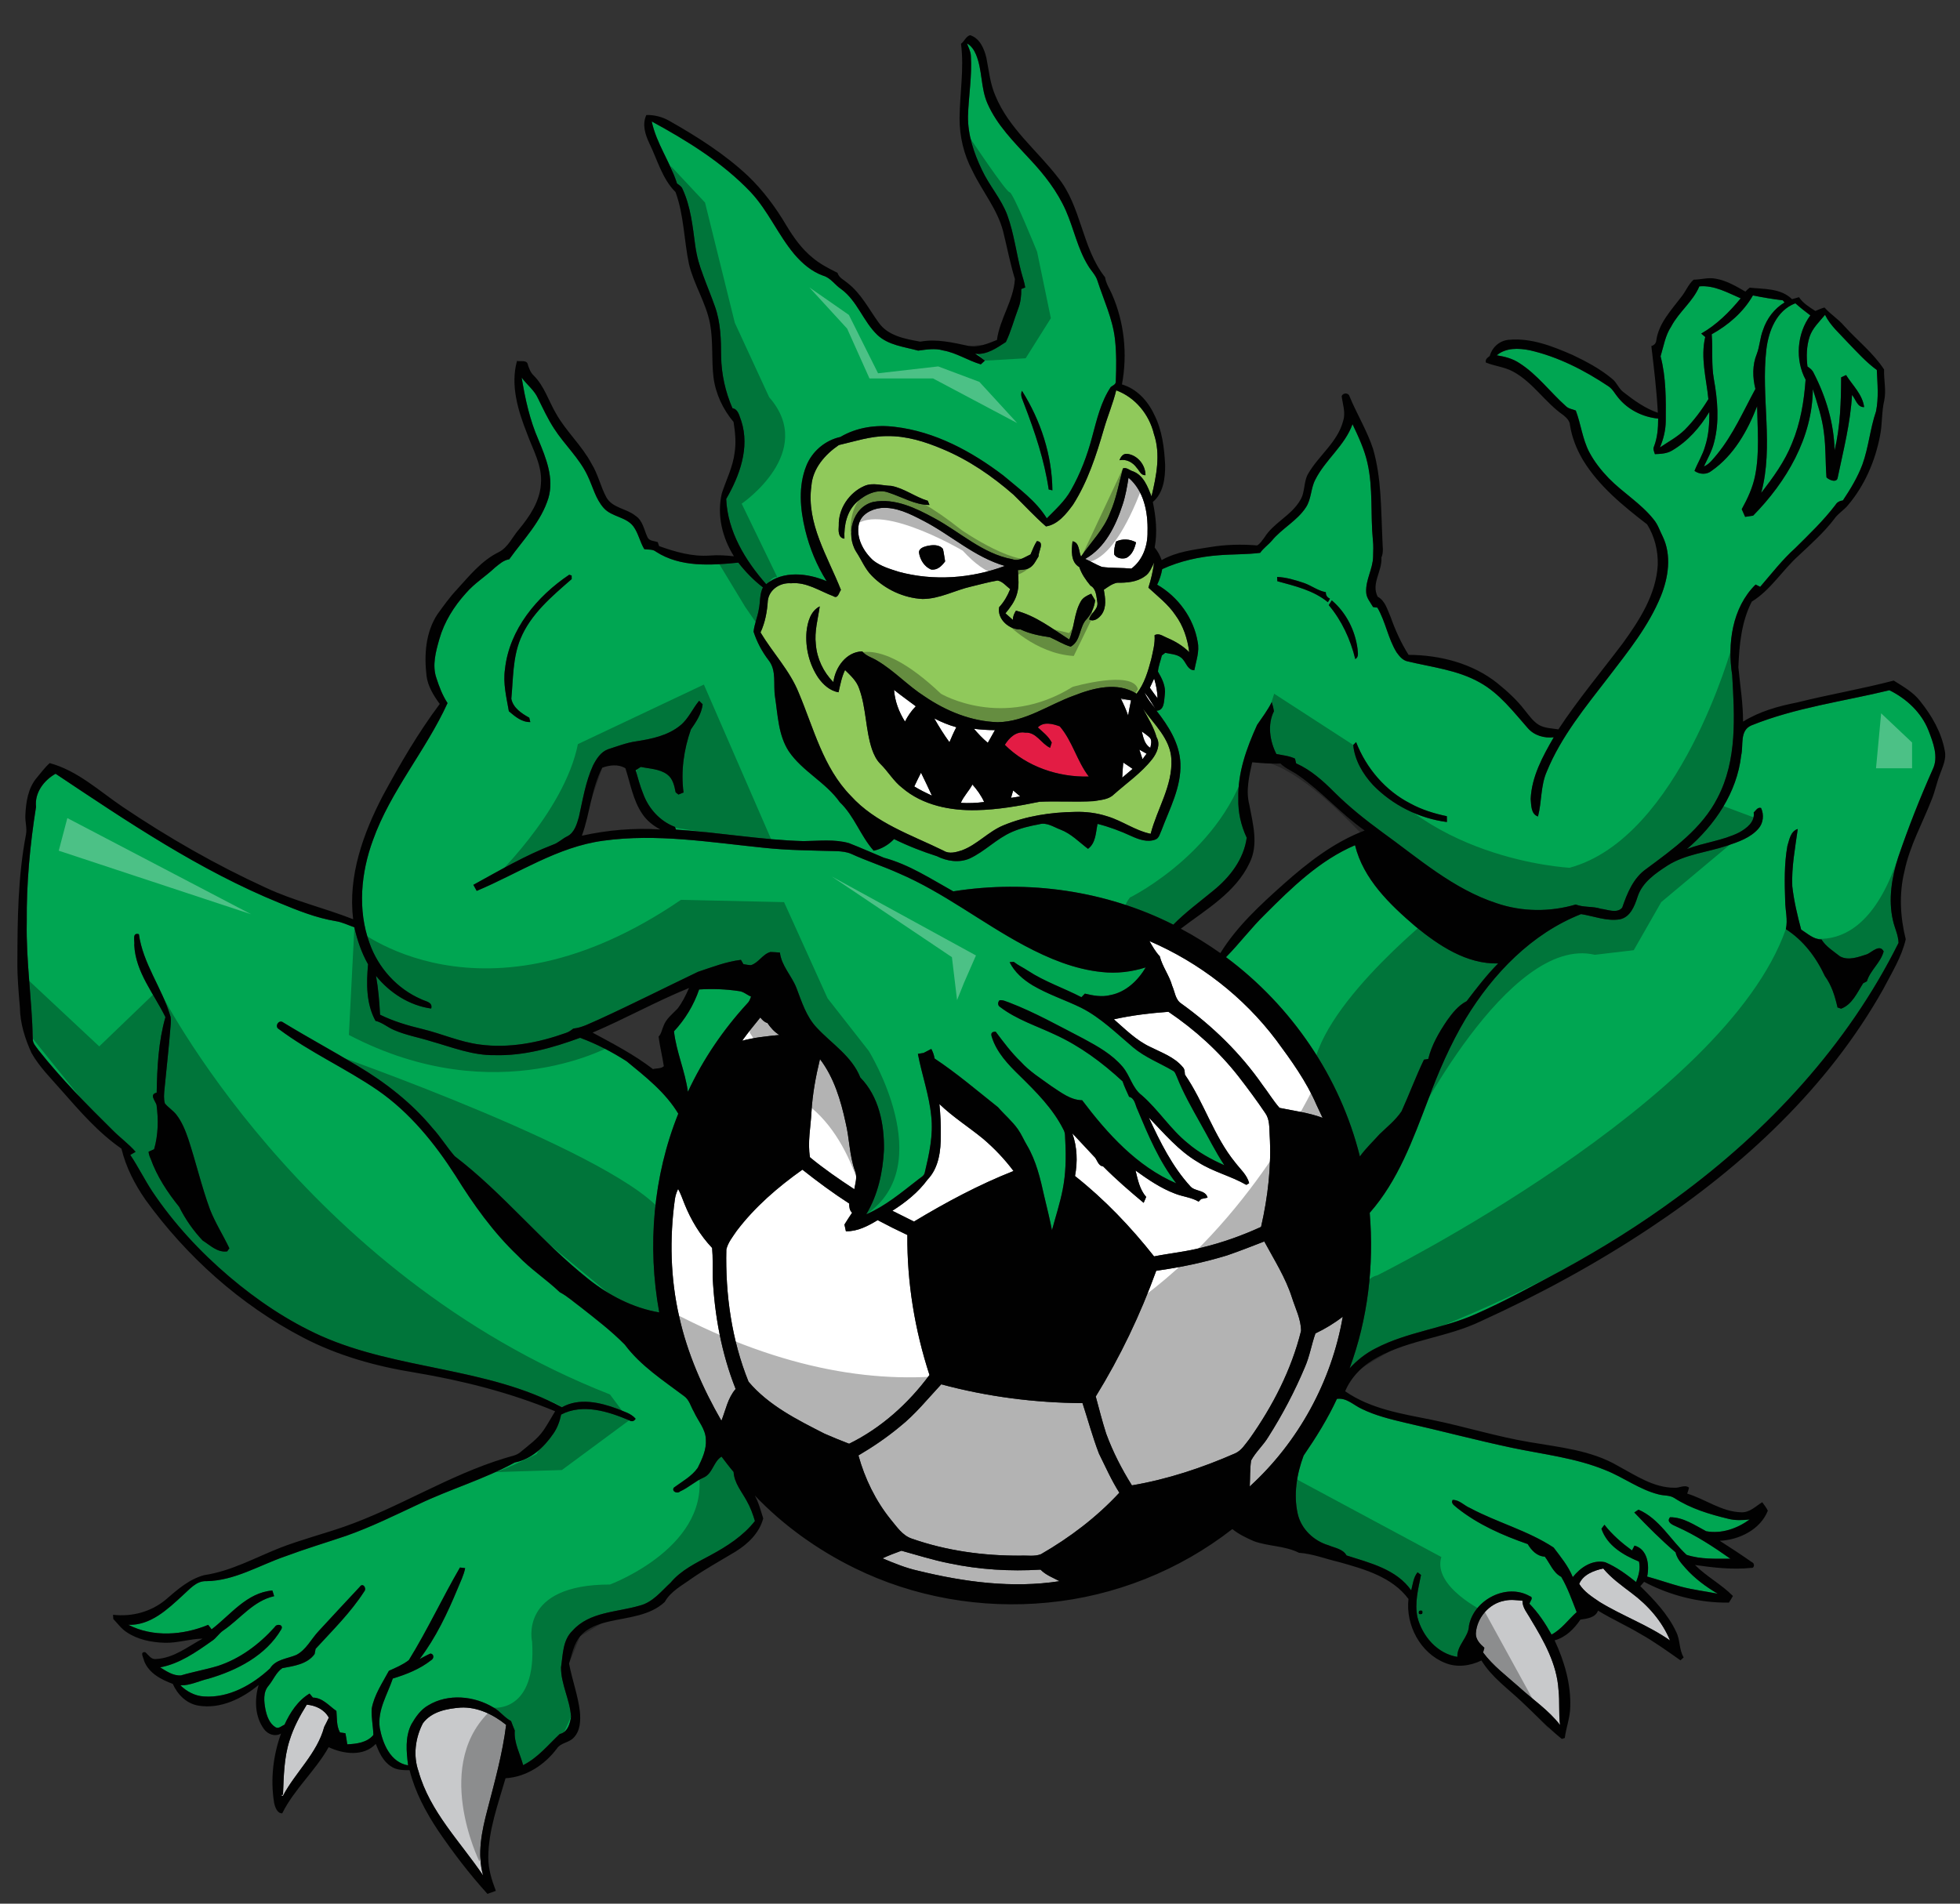 <?xml version="1.0" encoding="utf-8"?>
<!-- Generator: Adobe Illustrator 17.0.0, SVG Export Plug-In . SVG Version: 6.00 Build 0)  -->
<!DOCTYPE svg PUBLIC "-//W3C//DTD SVG 1.1//EN" "http://www.w3.org/Graphics/SVG/1.1/DTD/svg11.dtd">
<svg version="1.1" id="Layer_1" xmlns="http://www.w3.org/2000/svg" xmlns:xlink="http://www.w3.org/1999/xlink" x="0px" y="0px"
	 width="200px" height="194.29px" viewBox="0 0 200 194.29" style="enable-background:new 0 0 200 194.29;" xml:space="preserve">
<rect x="0" y="0" width="200" height="194.29" fill="#333333" stroke="none"/>
<path id="color4" style="fill:#90C95B;" d="M112.635,43.816c-0.773,2.657-1.637,5.337-3.135,7.687
	c-0.691,0.946-1.55,2.037-2.766,2.224c-1.166-1.018-2.208-2.16-3.313-3.236c-2.166-1.896-4.576-3.55-7.243-4.659
	c-1.791-0.76-3.703-1.355-5.666-1.322c-1.683-0.004-3.294,0.541-4.916,0.914c-1.411,0.963-2.666,2.391-2.799,4.169
	c-0.532,3.831,1.671,7.204,3.015,10.615c-0.215,0.283-0.296,0.946-0.776,0.639c-1.406-0.528-2.743-1.472-4.318-1.317
	c-1.108-0.087-2.232,0.629-2.367,1.781c-0.067,1.113-0.273,2.219-0.743,3.235c1.249,2.097,2.997,3.894,3.909,6.189
	c1.515,3.595,2.481,7.6,5.289,10.475c2.528,2.804,6.206,4.005,9.503,5.624c0.568,0.35,1.254,0.142,1.844-0.046
	c1.567-0.583,2.703-1.925,4.253-2.559c2.303-0.95,4.809-1.33,7.289-1.366c1.108-0.035,2.227,0.104,3.284,0.447
	c1.537,0.455,2.854,1.462,4.438,1.788c0.654-2.548,2.247-4.896,2.115-7.606c-0.104-2.095-1.761-3.552-2.896-5.156
	c0.516,0.946,1.093,1.867,1.388,2.913c0.423,0.744,0.023,1.611-0.448,2.227c-1.113,1.414-2.613,2.441-3.945,3.628
	c-0.534,0.514-1.332,0.532-2.021,0.66c-1.838,0.109-3.688-0.021-5.526,0.061c-2.12,0.434-4.262,0.813-6.43,0.858
	c-2.67,0.067-5.504-0.493-7.584-2.272c-0.894-0.683-1.448-1.687-2.247-2.462c-0.405-0.409-0.65-0.938-0.84-1.468
	c-0.673-2.014-0.58-4.202-1.309-6.2c-0.254-0.777-0.878-1.339-1.442-1.896c-0.351,0.714-0.487,1.498-0.665,2.268
	c-0.879-0.142-1.58-0.787-2.075-1.49c-0.918-1.366-1.332-3.066-1.191-4.702c0.104-0.969,0.407-2.094,1.347-2.574
	c-0.181,1.283-0.557,2.565-0.399,3.871c0.113,1.452,0.766,2.834,1.792,3.86c0.186-1.504,1.314-3.1,2.946-3.136
	c0.392,0.483,1.019,0.628,1.525,0.947c1.747,1.029,3.127,2.561,4.835,3.647c2.2,1.501,4.776,2.553,7.46,2.631
	c2.841-0.04,5.204-1.789,7.788-2.718c2.002-0.783,4.426-1.425,6.385-0.19c0.799-1.016,1.162-2.284,1.492-3.512
	c0.175-0.81,0.407-1.624,0.343-2.458c0.449-0.258,0.863,0.106,1.276,0.267c0.834,0.352,1.619,0.821,2.26,1.462
	c-0.17-1.354-0.602-2.692-1.422-3.798c-0.737-1.096-1.791-1.898-2.744-2.783c0.27-0.835,0.464-1.69,0.583-2.563
	c-0.259,0.505-0.453,1.098-0.959,1.411c-0.816,0.593-1.854,0.658-2.825,0.65c-0.507,0.103-0.928,0.43-1.346,0.716
	c0.143,0.829,0.301,1.774-0.218,2.512c-0.271,0.377-0.802,0.805-1.273,0.516c0.122-0.635,0.894-0.978,0.836-1.687
	c-0.108-0.608-0.097-1.434-0.711-1.764c-0.472-0.573-0.904-1.181-1.137-1.892c-0.908-0.516-0.797-1.746-0.691-2.634
	c0.727,0.128,0.612,1.034,0.866,1.564c1.004-1.479,2.334-2.767,2.966-4.475c0.636-1.445,0.9-3.008,1.311-4.521
	c0.358-0.159,0.701,0.217,1.045,0.303c1.067,0.411,1.481,1.571,1.873,2.546c0.49-2.078,0.949-4.285,0.241-6.373
	c-0.483-1.996-1.903-3.73-3.846-4.446C113.57,41.193,113.02,42.477,112.635,43.816z M86.166,54.975
	c-0.671-0.078-0.608-0.85-0.576-1.346c-0.054-1.703,1.051-3.339,2.59-4.022c0.884-0.399,1.851-0.035,2.768-0.019
	c1.334,0.249,2.43,1.136,3.722,1.52c0.043,0.109,0.129,0.321,0.175,0.43c-1.484-0.008-2.769-0.805-4.136-1.251
	c-1.139-0.445-2.397,0.162-3.248,0.925C86.411,52.148,86.103,53.624,86.166,54.975z M110.271,61.407
	c0.22-0.422,0.664-0.629,1.078-0.812c0.131,0.224,0.266,0.449,0.401,0.673c-0.082,0.695-0.368,1.352-0.83,1.879
	c-0.819,0.798-0.586,2.245-1.663,2.85c-0.75-0.221-1.415-0.65-2.125-0.961c-1.028-0.15-2.052-0.348-2.995-0.799
	c-1.158,0.04-2.404-1.054-2.183-2.266c0.497-0.533,0.861-1.17,1.129-1.846c-0.412-0.307-0.77-0.792-1.293-0.878
	c-0.901,0.149-1.779,0.403-2.665,0.61c-1.679,0.377-3.242,1.276-4.997,1.274c-1.933-0.105-3.808-0.984-5.161-2.364
	c-0.701-0.7-1.058-1.638-1.598-2.451c-1.092-1.743-0.394-4.577,1.753-5.093c2.187-0.407,4.323,0.628,6.198,1.649
	c2.648,1.416,4.949,3.652,7.992,4.204c0.674,0.246,1.265-0.232,1.847-0.493c0.202-0.458,0.368-0.937,0.646-1.358
	c0.838,0.069,0.149,1.03,0.179,1.539c-0.275,0.431-0.479,0.953-0.955,1.206c-0.354,0.198-0.774,0.172-1.159,0.215
	c0.051,0.831,0.146,1.688-0.116,2.497c-0.214,0.727-0.683,1.337-1.155,1.914c0.255,0.219,0.51,0.441,0.76,0.671
	c-0.01-0.352,0.133-0.657,0.313-0.945c2.034,0.524,3.698,1.837,5.438,2.95C109.636,64.026,109.597,62.598,110.271,61.407z
	 M114.99,46.317c1.071,0.112,1.889,1.115,1.899,2.176c-0.484,0.04-0.621-0.465-0.892-0.742c-0.4-0.568-1.067-0.929-1.769-0.78
	C114.36,46.639,114.578,46.293,114.99,46.317z"/>
<path id="color3" style="fill:#E31C44;" d="M102.534,76.018c0.438-0.722,1.163-1.423,2.089-1.244c1.115-0.08,1.62,1.127,2.531,1.547
	c0.042-0.133,0.125-0.399,0.167-0.534c-0.325-0.637-0.907-1.075-1.42-1.548c0.592-0.618,1.53-0.369,2.241-0.107
	c1.293,1.508,1.753,3.547,2.961,5.122C107.982,79.333,104.764,78.25,102.534,76.018z"/>
<path id="fill" style="fill:#FFFFFF;" d="M118.118,71.27c-0.275-0.353-0.531-0.719-0.788-1.082c0.148-0.311,0.291-0.625,0.441-0.936
	C117.968,69.908,118.105,70.583,118.118,71.27z M92.346,73.643c0.291-0.573,0.651-1.106,1.104-1.559
	c-0.739-0.559-1.498-1.096-2.222-1.673C91.315,71.568,91.728,72.667,92.346,73.643z M116.791,70.675
	c0.426,0.506,0.751,1.091,1.105,1.652C117.495,71.8,117.05,71.291,116.791,70.675z M115.115,73.025
	c-0.213-0.599-0.46-1.183-0.759-1.741c0.349,0.061,0.704,0.122,1.06,0.186C115.309,71.984,115.203,72.503,115.115,73.025z
	 M96.883,75.749c-0.567-0.775-1.072-1.594-1.548-2.427c0.718,0.37,1.47,0.683,2.252,0.897C97.324,74.717,97.098,75.23,96.883,75.749
	z M100.799,75.811c-0.52-0.428-0.979-0.919-1.413-1.432c0.708,0.084,1.423,0.139,2.141,0.134
	C101.279,74.943,101.036,75.377,100.799,75.811z M117.38,76.329c0.061-0.324,0.18-0.684-0.005-0.988
	c-0.249-0.277-0.575-0.467-0.866-0.695C116.666,75.268,116.78,75.956,117.38,76.329z M116.584,77.481
	c0.138-0.186,0.274-0.374,0.413-0.559c-0.248-0.144-0.496-0.28-0.74-0.418C116.363,76.831,116.475,77.156,116.584,77.481z
	 M115.573,78.471c-0.35,0.302-0.702,0.598-1.06,0.894c0.02-0.514,0.062-1.027,0.104-1.54
	C114.94,78.032,115.257,78.249,115.573,78.471z M95.097,81.206c-0.615-0.286-1.223-0.59-1.804-0.94
	c0.226-0.472,0.449-0.943,0.689-1.408C94.356,79.641,94.744,80.413,95.097,81.206z M98.041,81.941
	c0.795,0.047,1.591,0.014,2.383-0.09c-0.296-0.658-0.72-1.243-1.197-1.784C98.879,80.725,98.335,81.255,98.041,81.941z
	 M104.104,81.278c-0.242-0.205-0.48-0.404-0.72-0.606c-0.077,0.249-0.148,0.504-0.22,0.757
	C103.474,81.379,103.788,81.327,104.104,81.278z M115.155,48.756c-0.146,0.926-0.305,1.852-0.6,2.742
	c-0.699,2.147-1.772,4.399-3.826,5.545c0.584,0.246,1.123,0.591,1.713,0.819c0.997,0.127,2.007,0.073,3.007,0.168
	c1.165-0.869,1.676-2.355,1.646-3.768C117.152,52.29,116.734,50.095,115.155,48.756z M114.913,56.952
	c-0.43,0.107-0.95,0.044-1.214-0.353c-0.058-0.448,0.063-0.895,0.176-1.324c0.646-0.319,1.421-0.271,2.047,0.077
	C115.783,55.974,115.519,56.65,114.913,56.952z M89.896,51.846c-0.967,0.1-2.028,0.636-2.263,1.66
	c-0.289,1.378,0.461,2.765,1.456,3.678c0.758,0.611,1.721,0.885,2.636,1.178c3.546,0.959,7.384,0.674,10.816-0.601
	c-3.112-0.896-5.516-3.17-8.35-4.626C92.869,52.446,91.43,51.713,89.896,51.846z M96.218,56.021c0.105,0.417,0.139,0.848,0.224,1.27
	c-0.336,0.47-0.818,0.942-1.452,0.825c-0.683-0.296-1.115-1.007-1.216-1.728c-0.018-0.409,0.456-0.57,0.778-0.654
	C95.097,55.606,95.826,55.534,96.218,56.021z M130.566,113.069c-0.645-0.733-1.147-1.577-1.741-2.35
	c-2.245-3.226-5.092-6.003-8.277-8.29c-0.619-0.396-0.66-1.207-0.938-1.822c-0.293-1.062-1.002-1.948-1.267-3.015
	c-0.439-0.453-0.743-1.013-1.057-1.549c5.089,2.188,9.607,5.683,12.941,10.112c1.537,2.077,3.068,4.2,4.102,6.587
	c0.208,0.447,0.418,0.895,0.63,1.344C133.54,113.556,132.038,113.373,130.566,113.069z M117.76,128.226
	c1.646-0.327,3.325-0.483,4.95-0.918c2.052-0.496,4.047-1.215,5.968-2.092c0.702-3.071,1.069-6.235,0.877-9.387
	c-0.045-0.747,0.014-1.558-0.434-2.205c-0.873-1.295-1.807-2.553-2.765-3.789c-2.006-2.555-4.439-4.755-7.129-6.571
	c-1.872,0.136-3.739,0.358-5.569,0.767c1.169,1.018,2.283,2.148,3.705,2.815c1.159,0.584,2.471,1.031,3.326,2.062
	c0.205,0.202,0.197,0.497,0.219,0.765c1.959,2.847,2.933,6.274,5.135,8.974c0.509,0.673,1.205,1.261,1.42,2.107
	c-0.071,0.045-0.215,0.129-0.288,0.173c-1.578-0.91-3.391-1.325-4.93-2.317c-1.971-1.153-3.453-2.931-5.021-4.553
	c1.146,2.487,2.385,4.992,4.248,7.032c0.484,0.536,1.533,0.333,1.749,1.143c-0.164,0.033-0.493,0.106-0.655,0.139
	c-0.064,0.066-0.196,0.198-0.26,0.266c-0.736-0.434-1.605-0.501-2.39-0.808c-1.476-0.556-2.781-1.452-4.047-2.364
	c0.229,0.938,0.428,1.945,1.086,2.693c-0.083,0.198-0.171,0.4-0.258,0.604c-1.421-1.188-2.827-2.396-4.13-3.716
	c-0.575-0.08-0.588-0.738-0.974-1.055c-0.732-0.77-1.439-1.56-2.174-2.324c0.499,1.399,0.55,2.904,0.271,4.358
	C112.711,122.413,115.378,125.21,117.76,128.226z M78.307,104.405c-0.314-0.087-0.53-0.318-0.723-0.563
	c-0.64,0.773-1.261,1.562-1.854,2.372c1.242-0.331,2.523-0.459,3.798-0.584C79.024,105.326,78.635,104.889,78.307,104.405z
	 M83.671,108.092c-0.435,1.782-0.769,3.595-0.869,5.426c-0.081,1.53-0.406,3.069-0.15,4.595c1.43,1.18,2.971,2.24,4.523,3.257
	c0.098-0.619,0.339-1.281,0.063-1.888c-0.57-1.579-0.551-3.282-0.948-4.901C85.795,112.294,85.105,109.978,83.671,108.092z
	 M94.642,120.398c-0.954,1.302-2.23,2.311-3.583,3.171c0.737,0.367,1.472,0.733,2.207,1.102c3.25-1.959,6.618-3.764,10.154-5.159
	c-0.903-1.207-1.948-2.305-3.094-3.283c-1.471-1.207-3.098-2.229-4.469-3.554c0.106,1.05,0.163,2.105,0.144,3.162
	C96.012,117.43,95.803,119.196,94.642,120.398z M94.846,140.33c-1.501-4.604-2.299-9.44-2.257-14.287
	c-1.023-0.479-2.037-0.985-3.03-1.516c-0.987,0.594-2.058,1.163-3.242,1.136c-0.037-0.175-0.112-0.514-0.149-0.687
	c0.251-0.406,0.512-0.812,0.782-1.208c-0.276-0.245-0.295-0.599-0.297-0.938c-1.652-1.064-3.234-2.236-4.774-3.455
	c-2.5,1.772-4.858,3.805-6.713,6.256c-0.398,0.595-0.884,1.183-1.048,1.89c-0.109,4.582,0.541,9.231,2.263,13.494
	c2.049,2.429,4.97,3.884,7.76,5.307c0.826,0.362,1.664,0.702,2.504,1.026C89.912,145.745,92.688,143.242,94.846,140.33z
	 M72.665,127.363c-1.227-1.301-2.163-2.854-2.825-4.511c-0.203-0.512-0.38-1.03-0.644-1.51c-0.162,0.336-0.279,0.693-0.332,1.063
	c-0.55,3.979-0.454,8.065,0.445,11.986c0.833,3.745,2.397,7.291,4.305,10.61c0.439-1.1,0.648-2.326,1.452-3.244
	c-1.443-3.64-2.156-7.535-2.345-11.437C72.709,129.334,72.756,128.347,72.665,127.363z M131.832,132.428
	c-0.651-2.043-1.816-3.855-2.822-5.727c-1.261,0.488-2.524,0.985-3.806,1.426c-2.357,0.72-4.777,1.229-7.22,1.566
	c-1.621,4.473-3.677,8.783-6.173,12.832c0.342,1.268,0.664,2.542,1.066,3.795c0.678,1.846,1.581,3.605,2.625,5.275
	c3.628-0.617,7.143-1.782,10.507-3.255c0.674-0.286,1.058-0.95,1.495-1.495c2.361-3.336,4.272-7.041,5.258-11.021
	C132.757,134.645,132.185,133.539,131.832,132.428z M134.23,136.086c-0.404,1.131-0.59,2.335-1.076,3.439
	c-1.036,2.474-2.294,4.858-3.73,7.12c-0.512,0.859-1.291,1.534-1.76,2.412c-0.13,0.875-0.09,1.767-0.14,2.649
	c4.957-4.522,8.351-10.714,9.493-17.327C136.153,135.05,135.216,135.615,134.23,136.086z M110.46,143.203
	c-4.86-0.029-9.721-0.654-14.416-1.921c-1.384,1.484-2.663,3.089-4.264,4.354c-1.308,1.085-2.721,2.041-4.186,2.906
	c0.653,2.362,1.749,4.616,3.291,6.531c0.619,0.736,1.18,1.621,2.133,1.953c3.561,1.25,7.347,1.764,11.113,1.744
	c0.693-0.039,1.428,0.11,2.092-0.15c2.941-1.697,5.682-3.773,7.995-6.273c-0.809-1.27-1.417-2.651-2.083-3.996
	C111.489,146.665,111.018,144.916,110.46,143.203z M96.866,159.55c-1.656-0.324-3.26-0.841-4.881-1.284
	c-0.651,0.237-1.301,0.481-1.933,0.776c1.185,0.498,2.381,0.989,3.639,1.268c4.701,1.151,9.611,1.811,14.429,1.065
	c-0.67-0.355-1.406-0.625-1.942-1.179C103.062,160.386,99.919,160.195,96.866,159.55z"/>
<path id="color2" style="fill:#C8C9CB;" d="M166.474,162.576c1.686,1.255,3.134,2.891,3.938,4.849
	c-2.243-1.574-4.853-2.503-7.181-3.928c-0.765-0.521-1.599-1.04-2.088-1.846c0.4-0.958,1.503-1.367,2.454-1.571
	C164.414,161.063,165.464,161.808,166.474,162.576z M155.355,163.369c-0.604-0.054-1.211-0.142-1.811-0.006
	c-1.591,0.27-2.864,1.761-2.95,3.362c-0.005,0.616,0.441,1.071,0.873,1.449c-0.033,0.119-0.1,0.357-0.134,0.476
	c1.017,1.368,2.399,2.393,3.661,3.519c1.402,1.286,3.027,2.357,4.194,3.884c-0.154-1.188-0.021-2.383-0.156-3.572
	c-0.158-2.657-1.504-5.027-2.854-7.25C155.856,164.632,155.339,164.084,155.355,163.369z M31.306,173.974
	c-0.719,1.149-1.359,2.357-1.76,3.656c-0.576,1.782-0.587,3.674-0.669,5.527l-0.238,0.047c0.058,0.02,0.174,0.06,0.232,0.081
	c1.276-2.418,3.49-4.328,4.212-7.039c0.16-0.314,0.324-0.625,0.471-0.945C33.099,174.467,32.22,174.06,31.306,173.974z
	 M47.016,174.272c-1.408,0.11-2.968,0.394-3.865,1.605c-0.777,1.504-1.012,3.307-0.439,4.921c1.155,4.105,4.258,7.168,6.586,10.613
	c-0.629-2.229-0.129-4.557,0.445-6.734c0.741-2.854,1.539-5.707,1.903-8.64C50.346,174.986,48.723,174.195,47.016,174.272z"/>
<path id="color1" style="fill:#00A652;" d="M76.242,102.421c-2.452,2.674-4.521,5.714-6.048,9.008
	c-0.277-2.103-1.182-4.063-1.419-6.173c1.141-1.226,2.024-2.687,2.565-4.271c1.353-0.089,2.721-0.039,4.063,0.165
	c0.464,0.042,0.814,0.389,1.235,0.561C76.547,101.968,76.451,102.23,76.242,102.421z M78.185,59.62
	c-2.143-2.427-3.937-5.38-4.084-8.696c1.368-2.357,2.418-5.22,1.548-7.937c-0.205-0.488-0.282-1.214-0.909-1.324
	c-0.722-1.663-1.122-3.46-1.157-5.273c-0.007-1.719-0.042-3.479-0.633-5.116c-0.718-2.055-1.711-4.042-2.009-6.221
	c-0.262-1.951-0.456-3.954-1.295-5.762c-0.094-0.268-0.35-0.405-0.563-0.563c-0.689-2.184-2.103-4.077-2.581-6.336
	c3.634,1.981,7.225,4.193,10.097,7.213c1.787,1.905,2.8,4.375,4.476,6.364c0.797,0.927,1.758,1.753,2.926,2.167
	c0.771,0.22,1.2,0.955,1.849,1.381c1.634,1.204,2.232,3.283,3.674,4.662c1.13,1.065,2.74,1.21,4.165,1.606
	c0.85-0.109,1.709-0.268,2.557-0.018c1.358,0.241,2.525,1.034,3.837,1.418c0.104-0.094,0.312-0.282,0.412-0.376
	c-0.312-0.26-0.642-0.495-0.99-0.704c1.207,0.124,2.183-0.587,3.136-1.199c0.529-1.098,0.83-2.285,1.262-3.42
	c0.251-0.633,0.317-1.313,0.308-1.988c0.1-0.039,0.302-0.117,0.403-0.158c-0.077-0.547-0.276-1.064-0.412-1.598
	c-0.5-1.909-0.729-3.893-1.404-5.755c-0.619-1.688-1.862-3.044-2.612-4.668c-0.813-1.704-1.435-3.552-1.411-5.46
	C98.835,9.8,99.2,7.747,99.068,5.679c-0.026-0.441-0.244-0.832-0.395-1.238c0.451,0.232,0.73,0.682,0.924,1.136
	c0.661,1.593,0.465,3.404,1.166,4.985c0.966,2.214,2.709,3.941,4.326,5.691c1.465,1.557,2.802,3.272,3.671,5.238
	c0.816,1.851,1.199,3.888,2.272,5.625c0.306,0.526,0.78,0.958,0.96,1.556c0.634,1.957,1.537,3.85,1.778,5.913
	c0.162,1.438,0.147,2.894,0.087,4.338c0.023,0.319-0.31,0.417-0.513,0.579c-1.018,1.526-1.425,3.339-1.898,5.084
	c-0.496,1.891-1.196,3.735-2.16,5.435c-0.619,1.119-1.583,1.982-2.47,2.881c-1.107-1.794-2.855-3.03-4.434-4.371
	c-3.237-2.464-6.977-4.485-11.068-4.963c-1.905-0.239-3.892,0.044-5.559,1.03c-1.562,0.343-2.898,1.476-3.483,2.962
	c-0.829,2.079-0.623,4.408-0.107,6.536c0.447,1.843,1.178,3.619,2.19,5.224C82.413,58.493,79.939,58.206,78.185,59.62z
	 M104.529,41.303c1.078,2.803,2.042,5.67,2.481,8.65c0.096,0.021,0.279,0.066,0.376,0.089c-0.03-3.583-1.197-7.139-3.104-10.156
	C104.058,40.382,104.383,40.846,104.529,41.303z M169.38,45.666c0.862-0.583,1.798-1.078,2.545-1.812
	c0.926-0.938,1.717-1.997,2.401-3.12c-0.209-2.103-0.823-4.233-0.322-6.342c-0.104-0.085-0.313-0.261-0.412-0.347
	c1.578-0.899,2.883-2.201,4.03-3.598c-1.346-0.578-2.7-1.357-4.219-1.223c-0.657,1.559-2.082,2.602-2.866,4.088
	c-0.614,0.918-0.775,2.02-1.091,3.051c0.567,2.159,0.547,4.406,0.526,6.62C169.966,43.91,169.739,44.817,169.38,45.666z
	 M174.663,34.118c0.133,1.522-0.055,3.059,0.221,4.572c0.382,2.121,0.578,4.343,0.025,6.454c-0.21,0.876-0.668,1.656-1.042,2.467
	c0.59-0.251,0.957-0.797,1.364-1.268c1.63-2.006,2.669-4.392,3.892-6.649c-0.294-1.163-0.322-2.439,0.14-3.564
	c0.305-0.792,0.323-1.66,0.637-2.452c0.382-1.155,1.148-2.182,2.199-2.808c-0.044-0.055-0.141-0.165-0.185-0.219
	c-1.027-0.122-2.038-0.297-3.046-0.497C177.903,31.851,176.354,33.182,174.663,34.118z M180.234,35.703
	c-0.558,4.852,0.771,9.819-0.522,14.605c1.217-1.579,2.414-3.213,3.148-5.079c0.858-2.055,1.227-4.275,1.384-6.483
	c-1.088-2.018-0.888-4.717,0.484-6.558c-0.527-0.391-1.038-0.8-1.529-1.235C181.27,31.686,180.457,33.802,180.234,35.703z
	 M37.694,96.253c-1.22-3.4-0.865-7.185,0.367-10.524c1.802-5.037,5.403-9.138,7.606-13.974c-0.519-0.786-0.855-1.675-1.142-2.565
	c-0.442-1.305-0.056-2.691,0.306-3.964c0.503-1.764,1.495-3.349,2.724-4.7c0.856-1,1.994-1.692,2.947-2.594
	c0.436-0.353,0.882-0.764,1.46-0.852c1.441-2.016,3.273-3.854,4.006-6.278c0.577-2.013-0.25-4.05-1.014-5.889
	c-0.889-2.028-1.368-4.201-1.721-6.376c0.526,0.726,1.288,1.278,1.662,2.114c0.52,1.046,1.006,2.113,1.649,3.091
	c1.061,1.653,2.565,3.003,3.41,4.798c0.537,1.11,0.814,2.379,1.661,3.317c0.822,0.914,2.272,0.875,3.023,1.875
	c0.506,0.698,0.663,1.579,1.106,2.312c0.407,0.075,0.859-0.021,1.204,0.268c2.484,1.6,5.584,1.389,8.394,1.108
	c0.729,0.944,1.566,1.801,2.511,2.529c-0.354,0.697-0.263,1.489-0.421,2.232c-0.123,0.775-0.454,1.506-0.537,2.289
	c0.34,1.056,0.865,2.04,1.541,2.922c0.834,1.057,0.449,2.484,0.649,3.72c0.288,1.882,0.33,3.91,1.401,5.561
	c1.395,2.06,3.782,3.164,5.209,5.2c1.48,1.404,2.113,3.443,3.458,4.95c0.803-0.177,1.513-0.597,2.076-1.189
	c1.411,0.701,2.881,1.268,4.377,1.75c1.02,0.514,2.264,0.701,3.338,0.234c1.557-0.718,2.753-2.037,4.333-2.716
	c0.879-0.385,1.818-0.604,2.76-0.776c0.781-0.232,1.484,0.29,2.189,0.549c1.081,0.415,1.889,1.27,2.795,1.956
	c0.806-0.59,0.787-1.662,0.974-2.547c1.192,0.303,2.35,0.737,3.468,1.255c0.742,0.335,1.603,0.65,2.412,0.352
	c0.399-0.129,0.473-0.597,0.637-0.929c0.832-2.22,2.041-4.423,1.939-6.862c-0.083-2.03-1.227-3.813-2.44-5.366
	c0.836-0.015,0.758-1.049,0.845-1.636c0.122-0.864-0.283-1.639-0.698-2.354c0.046-0.568,0.273-1.097,0.399-1.649
	c0.087-0.067,0.259-0.201,0.348-0.268c0.622,0.143,1.389,0.135,1.819,0.693c0.343,0.402,0.507,1.079,1.144,1.085
	c0.181-0.954,0.549-1.91,0.343-2.896c-0.403-2.429-2.012-4.617-4.134-5.838c0.246-0.502,0.416-1.037,0.517-1.588
	c1.813-0.829,3.783-1.267,5.767-1.415c1.409-0.115,2.827-0.069,4.229-0.246c0.327-0.478,0.816-0.801,1.188-1.238
	c1.037-1.257,2.57-2.018,3.475-3.395c0.569-0.852,0.489-1.94,0.962-2.835c1.028-2.043,3.013-3.474,3.797-5.663
	c0.604,1.276,1.215,2.565,1.523,3.953c0.59,2.587,0.301,5.258,0.556,7.879c0.068,0.564,0.034,1.132,0.021,1.697
	c-0.021,1.243-0.771,2.355-0.705,3.607c0.007,0.588,0.431,1.04,0.703,1.527c0.11,0.016,0.329,0.045,0.44,0.06
	c0.839,1.433,1.082,3.141,1.955,4.558c0.27,0.377,0.591,0.787,1.063,0.912c2.497,0.607,5.141,0.88,7.417,2.163
	c2.016,1.112,3.426,2.978,4.92,4.674c0.657,0.749,1.671,1.035,2.643,0.925c-1.125,1.936-2.255,4.006-2.357,6.291
	c0.062,0.626,0.017,1.548,0.745,1.794c0.398-1.508,0.259-3.127,0.896-4.578c1.468-3.591,3.97-6.619,6.315-9.667
	c1.986-2.597,4.086-5.191,5.329-8.246c0.77-1.902,1.109-4.159,0.195-6.071c-0.304-0.597-0.505-1.26-0.947-1.775
	c-1.296-1.627-3.12-2.704-4.563-4.182c-0.781-0.812-1.488-1.705-2.011-2.704c-0.679-1.324-0.835-2.83-1.354-4.206
	c-0.347-0.151-0.751-0.172-1.023-0.459c-1.608-1.436-2.908-3.226-4.745-4.391c-0.688-0.458-1.495-0.664-2.301-0.789
	c0.936-0.792,2.241-0.741,3.375-0.514c2.9,0.666,5.581,2.042,8.042,3.688c0.427,0.288,0.65,0.767,0.98,1.15
	c0.994,1.232,2.504,1.981,4.075,2.133c0.004,0.967-0.075,1.952-0.428,2.861c-0.13,0.255,0.026,0.519,0.096,0.768
	c0.601-0.023,1.236-0.048,1.767-0.378c1.588-0.933,2.84-2.359,3.783-3.926c0.021,1.176-0.063,2.368-0.425,3.494
	c-0.246,0.888-0.75,1.668-1.084,2.521c0.515,0.37,1.238,0.406,1.742-0.007c2.263-1.573,3.67-4.078,4.646-6.596
	c0.039,2.347,0.26,4.736-0.198,7.056c-0.238,1.226-0.768,2.37-1.37,3.454c0.107,0.262,0.229,0.525,0.349,0.783
	c0.27-0.04,0.537-0.083,0.813-0.123c3.39-3.447,6.061-7.962,6.091-12.92c0.457,1.476,0.968,2.955,1.139,4.5
	c0.198,1.496,0.138,3.01,0.255,4.513c0.276,0.288,1.1,0.611,1.154-0.021c0.579-2.777,1.295-5.553,1.451-8.395
	c0.382,0.435,0.528,1.273,1.238,1.245c-0.172-1.3-1.18-2.218-1.846-3.272c-0.125,0.06-0.376,0.179-0.501,0.236
	c-0.011,2.495-0.083,5.016-0.669,7.455c-0.059-2.751-0.872-5.452-2.126-7.886c-0.124-0.303-0.38-0.505-0.642-0.677
	c-0.12-1.009-0.102-2.053,0.214-3.028c0.292-0.889,1.001-1.542,1.578-2.245c0.556,1.128,1.531,1.943,2.359,2.861
	c0.933,0.964,1.836,1.971,2.925,2.767c0.066,1.406,0.204,2.84-0.082,4.231c-0.607,1.771-0.752,3.665-1.391,5.425
	c-0.492,1.303-1.216,2.502-1.986,3.655c-0.309,0.045-0.591,0.168-0.751,0.445c-1.225,1.611-2.688,3.011-4.122,4.432
	c-1.326,1.186-2.409,2.604-3.569,3.942c-0.117-0.059-0.352-0.175-0.467-0.232c-2.399,2.362-2.891,6.043-2.389,9.244
	c0.246,4.191,0.522,8.679-1.492,12.521c-1.593,3.14-4.532,5.224-7.286,7.267c-1.327,0.931-1.937,2.48-2.447,3.951
	c-0.54,0.615-1.478,0.188-2.17,0.11c-0.838-0.276-1.757-0.117-2.571-0.437c-2.63,0.775-5.48,0.758-8.075-0.132
	c-4.441-1.446-7.985-4.595-11.71-7.277c-1.703-1.25-3.358-2.568-4.857-4.062c-1.148-1.153-2.389-2.265-3.891-2.936
	c-0.028-0.122-0.085-0.363-0.115-0.484c-0.595-0.283-1.265-0.338-1.9-0.471c-0.675-1.318-0.928-3.01-0.247-4.368
	c-0.048-0.313-0.125-0.621-0.227-0.92c-0.421,0.825-0.967,1.559-1.49,2.317c-1.076,2.364-1.993,4.902-1.915,7.54
	c-0.04,1.371,0.272,2.735,0.855,3.977c-0.302,2.216-1.744,4.064-3.446,5.428c-1.364,1.127-2.799,2.178-4.045,3.444
	c-6.882-3.48-14.856-4.605-22.454-3.4c-2.286-1.272-4.516-2.744-7.072-3.429c-1.191-0.495-2.37-1.024-3.571-1.491
	c-1.508-0.428-3.095-0.22-4.638-0.207c-4.358-0.12-8.66-0.899-13.009-1.174c-0.027-0.068-0.084-0.207-0.111-0.275
	c-1.517-0.575-2.678-1.854-3.234-3.363c-0.324-0.788-0.537-1.612-0.776-2.426c0.132-0.085,0.394-0.252,0.526-0.336
	c0.903,0.191,1.911,0.198,2.685,0.762c0.588,0.424,0.741,1.164,0.872,1.833c0.069,0.058,0.213,0.169,0.285,0.227
	c0.13-0.052,0.391-0.157,0.52-0.21c-0.286-2.169,0.027-4.375,0.748-6.432c0.541-0.78,1.093-1.602,1.201-2.571
	c-0.089-0.089-0.27-0.267-0.359-0.354c-0.673,0.802-1.084,1.835-1.919,2.512c-1.265,1.037-2.917,1.379-4.492,1.623
	c-1.001,0.141-1.942,0.511-2.899,0.818c-0.736,0.274-1.176,0.987-1.52,1.652c-0.755,1.658-1.04,3.472-1.434,5.237
	c-0.21,0.736-0.452,1.613-1.188,1.988c-0.512,0.241-0.913,0.673-1.453,0.852c-2.84,1.094-5.474,2.642-8.134,4.1
	c0.113,0.204,0.23,0.411,0.344,0.616c4.264-1.786,8.237-4.494,12.908-5.12c5.455-0.758,10.944,0.169,16.375,0.72
	c2.497,0.271,5.007,0.274,7.517,0.347c0.485,0.03,0.98,0.08,1.43,0.282c1.583,0.722,3.245,1.259,4.832,1.973
	c4.56,1.95,8.476,5.061,12.832,7.383c2.461,1.312,5.1,2.417,7.896,2.697c1.503,0.17,3.039-0.016,4.478-0.471
	c-0.793,1.337-2.022,2.521-3.595,2.821c-0.869,0.227-1.763,0.06-2.616-0.146c-0.087,0.092-0.264,0.273-0.352,0.365
	c-1.796-0.931-3.735-1.577-5.435-2.687c-0.479-0.324-1.018-0.562-1.472-0.921c-0.104,0.008-0.314,0.025-0.419,0.034
	c0.5,1.02,1.39,1.784,2.346,2.362c1.57,0.931,3.321,1.491,4.952,2.29c2.008,1.014,3.614,2.626,5.319,4.057
	c1.208,1.009,2.691,1.578,4.037,2.367c0.242,0.109,0.297,0.404,0.411,0.625c0.642,1.625,1.508,3.15,2.359,4.67
	c0.83,1.45,1.56,2.955,2.485,4.351c-1.332-0.591-2.624-1.295-3.735-2.25c-1.766-1.422-2.977-3.392-4.681-4.881
	c-0.979-0.729-1.203-2.029-1.972-2.924c-1.073-1.266-2.544-2.083-3.981-2.86c-2.498-1.292-4.958-2.678-7.589-3.692
	c-0.317-0.104-0.638-0.281-0.982-0.226c-0.198,0.196-0.196,0.548,0.064,0.688c1.657,1.27,3.68,1.914,5.548,2.793
	c2.579,1.17,4.876,2.877,6.944,4.792c0.181,0.542,0.437,1.053,0.665,1.576c0.596,0.15,0.622,0.848,0.858,1.314
	c1.094,2.61,2.207,5.269,3.954,7.519c-4.009-1.725-7.021-5.067-9.601-8.48c-1.205-0.021-2.176-0.813-3.138-1.437
	c-1.072-0.783-2.22-1.49-3.114-2.482c-0.97-0.93-1.77-2.007-2.57-3.075c-0.393-0.018-0.526,0.158-0.399,0.53
	c0.49,1.58,1.668,2.818,2.831,3.946c1.69,1.661,3.41,3.371,4.483,5.516c0.211,0.366,0.152,0.801,0.187,1.209
	c0.086,1.638,0.053,3.292-0.267,4.907c-0.274,1.402-0.723,2.767-1.093,4.149c-0.229-1.161-0.512-2.311-0.788-3.46
	c-0.394-1.789-0.82-3.611-1.762-5.205c-0.319-0.531-0.556-1.114-0.913-1.622c-0.585-0.838-1.379-1.492-2.039-2.261
	c-2.128-1.688-4.204-3.468-6.475-4.974c-0.058-0.347-0.169-0.673-0.336-0.979c-0.265,0.129-0.529,0.266-0.788,0.409
	c-0.143,0.022-0.436,0.073-0.581,0.096c0.403,2.135,1.157,4.198,1.364,6.371c0.217,1.927-0.211,3.85-0.654,5.714
	c-0.059,0.399-0.485,0.551-0.752,0.794c-1.658,1.285-3.282,2.657-5.23,3.495c1.199-1.983,1.701-4.313,1.811-6.605
	c0.038-2.611-0.525-5.433-2.414-7.354c-0.859-2.183-2.919-3.442-4.452-5.095c-1.077-1.137-1.535-2.665-2.083-4.092
	c-0.488-1.222-1.518-2.227-1.67-3.566c-0.324-0.021-0.646-0.058-0.967-0.06c-0.802,0.222-1.202,1.098-1.986,1.344
	c-0.262-0.008-0.516-0.06-0.771-0.103c-0.064-0.11-0.192-0.328-0.256-0.438c-1.514,0.184-2.934,0.744-4.37,1.218
	c-3.391,1.623-6.751,3.323-10.173,4.888c-0.837,0.347-1.642,0.819-2.56,0.907c-0.225,0.183-0.466,0.352-0.741,0.442
	c-2.807,1.007-5.831,1.592-8.813,1.188c-2.009-0.259-3.875-1.104-5.834-1.578c-1.485-0.356-2.959-0.789-4.332-1.466
	c-0.071-1.327-0.178-2.656-0.413-3.964c1.402,1.732,3.4,3.021,5.628,3.333c0.19-0.659-0.574-0.722-1.003-0.945
	C40.519,100.928,38.579,98.782,37.694,96.253z M138.377,75.737c-0.072,0.074-0.219,0.223-0.291,0.298
	c0.146,1.547,0.974,2.953,2.012,4.079c1.993,2.055,4.704,3.414,7.547,3.782c0.002-0.198-0.005-0.397-0.007-0.593
	c-1.286-0.268-2.555-0.658-3.708-1.29C141.369,80.707,139.414,78.401,138.377,75.737z M135.896,61.273
	c-0.104,0.159-0.209,0.319-0.313,0.483c1.331,1.572,2.224,3.514,2.709,5.509c0.399-0.223,0.244-0.692,0.231-1.048
	C138.278,64.332,137.355,62.509,135.896,61.273z M130.316,58.884c0.008,0.109,0.021,0.324,0.025,0.433
	c1.794,0.494,3.686,0.927,5.158,2.144c0.068-0.122,0.141-0.241,0.208-0.358c-0.289-0.133-0.431-0.355-0.42-0.664
	c-0.816-0.143-1.475-0.685-2.25-0.946C132.159,59.2,131.252,58.918,130.316,58.884z M51.925,72.589
	c0.631,0.535,1.305,1.119,2.188,1.105c-0.027-0.113-0.081-0.336-0.108-0.447c-0.778-0.431-1.655-1.007-1.83-1.938
	c0.196-2.04,0.138-4.165,0.929-6.095c1.044-2.546,3.212-4.353,5.231-6.115c-0.002-0.09-0.004-0.271-0.004-0.362l-0.248-0.082
	c-3.279,2.197-6.121,5.589-6.554,9.635C51.315,69.741,51.678,71.174,51.925,72.589z M196.789,74.555
	c0.469,1.242,1.056,2.692,0.42,3.981c-1.293,2.907-2.461,5.869-3.49,8.88c-0.671,2.09-1.064,4.352-0.559,6.523
	c0.166,0.772,0.557,1.497,0.563,2.299c-5.179,10.416-13.296,19.167-22.636,26.002c-3.698,2.727-7.604,5.164-11.634,7.362
	c-2.93,1.552-5.83,3.177-8.868,4.508c-3.293,1.479-6.989,1.817-10.201,3.496c-1.018,0.507-1.912,1.221-2.675,2.055
	c1.874-5.052,2.507-10.521,2.057-15.882c2.903-3.292,4.412-7.489,5.956-11.527c1.055-2.867,2.282-5.679,3.848-8.308
	c2.78-4.569,6.713-8.663,11.764-10.654c1.306,0.208,2.611,0.749,3.948,0.534c1.071-0.211,1.509-1.35,1.809-2.272
	c0.465-1.497,1.833-2.42,3.083-3.232c1.839-1.157,4.063-1.336,6.089-2.022c1.132-0.38,2.348-0.794,3.162-1.72
	c0.508-0.572,0.595-1.427,0.276-2.116c-0.358-0.11-0.534,0.261-0.753,0.459c0.139,0.976-0.739,1.629-1.492,2.043
	c-1.681,0.838-3.588,1.019-5.328,1.694c2.852-2.443,5.117-5.765,5.544-9.57c0.247-1.035-0.182-2.527,1.035-3.053
	c4.514-1.826,9.382-2.448,14.091-3.592C194.549,71.309,196.058,72.709,196.789,74.555z M192.21,97.1
	c-0.385-0.774-1.183,0.053-1.672,0.283c-0.871,0.279-1.927,0.703-2.79,0.219c-0.666-0.526-1.42-0.979-1.881-1.715
	c-0.823-0.02-1.418-0.605-2.076-1.014c-0.386-1.455-0.739-2.926-0.907-4.425c-0.082-1.963,0.295-3.903,0.56-5.84
	c-0.74,0.224-0.858,1.099-1.058,1.731c-0.329,1.848-0.289,3.742-0.225,5.611c0.009,0.958,0.29,1.928,0.067,2.878
	c1.783,1.134,3.101,2.883,3.982,4.783c0.698,0.946,1.035,2.077,1.294,3.209c0.089,0.031,0.27,0.092,0.363,0.124
	c1.129-0.418,1.642-1.644,2.249-2.594c0.094-0.048,0.284-0.147,0.381-0.196C190.849,99.006,191.905,98.253,192.21,97.1z
	 M76.204,153.184c0.366,0.643,0.618,1.344,0.83,2.05c-1.199,1.526-2.86,2.59-4.548,3.5c-1.443,0.778-2.983,1.503-4.052,2.786
	c-0.965,0.885-1.827,2.018-3.162,2.347c-2.32,0.691-5.111,0.61-6.847,2.556c-1.021,0.976-0.974,2.451-1.178,3.74
	c-0.01,1.735,0.918,3.309,1.021,5.031c-0.077,0.69-0.363,1.626-1.146,1.774c-1.195,1.118-2.241,2.438-3.739,3.179
	c-0.317-1.169-0.958-2.284-0.856-3.535c-0.136-0.319-0.262-0.64-0.377-0.963c-0.671-0.344-1.11-0.996-1.766-1.365
	c-1.981-1.212-4.674-1.469-6.701-0.229c-0.76,0.433-1.265,1.17-1.695,1.908c-0.667,1.299-0.519,2.814-0.34,4.211
	c-1.828-0.316-2.598-2.236-2.898-3.846c-0.244-1.81,0.784-3.379,1.334-5.019c1.378-0.417,2.765-0.963,3.905-1.865
	c0.307-0.155,0.331-0.636-0.062-0.686c-0.379,0.167-0.737,0.371-1.105,0.563c1.662-2.192,2.844-4.693,3.892-7.222
	c0.272-0.68,0.616-1.335,0.753-2.057c-0.132-0.018-0.399-0.049-0.53-0.064c-1.808,3.114-3.325,6.388-5.217,9.451
	c-0.61,0.473-1.334,0.777-2.034,1.091c-0.666,1.246-1.504,2.46-1.756,3.875c-0.054,0.891,0.149,1.78,0.172,2.672
	c-0.633,0.781-1.724,0.916-2.665,0.957c-0.054-0.384-0.113-0.76-0.188-1.13c-0.139-0.02-0.417-0.061-0.555-0.084
	c-0.376-0.678-0.293-1.453-0.365-2.192c-0.762-0.524-1.389-1.342-2.399-1.364c-0.084-0.103-0.255-0.311-0.34-0.412
	c-1.198,0.717-1.986,1.938-2.557,3.18c-0.283,0.11-0.582,0.441-0.903,0.268c-0.64-0.385-0.9-1.146-1.044-1.839
	c-0.148-0.797-0.257-1.745,0.316-2.404c0.486-0.583,0.769-1.363,1.407-1.797c1.174-0.223,2.537-0.393,3.296-1.438
	c0.025-0.134,0.079-0.401,0.104-0.535c1.725-1.887,3.571-3.693,4.958-5.852c0.296-0.326-0.147-0.941-0.45-0.48
	c-1.414,1.501-2.809,3.024-4.212,4.535c-0.756,0.803-1.249,1.889-2.265,2.419c-0.926,0.398-2.103,0.438-2.69,1.383
	c-1.808,1.674-4.191,3.031-6.738,2.857c-0.917-0.051-1.753-0.502-2.399-1.132c1.01,0.021,1.914-0.467,2.878-0.687
	c2.903-0.85,5.84-2.351,7.419-5.045c0.242-0.491-0.476-0.588-0.669-0.229c-1.577,1.764-3.54,3.237-5.802,3.976
	c-1.24,0.376-2.523,0.595-3.765,0.967c-0.787,0.063-1.493-0.423-2.132-0.821c1.97-0.364,3.649-1.541,5.255-2.677
	c0.464-0.281,0.733-0.781,1.183-1.084c1.726-1.173,3.057-3.026,5.194-3.503c-0.044-0.146-0.133-0.433-0.179-0.578
	c-2.621,0.214-4.264,2.483-6.202,3.962c-0.086-0.113-0.259-0.342-0.346-0.458c-2.563,1.064-5.628,1.29-8.151-0.004
	c2.26,0.08,3.996-1.574,5.543-2.997c0.701-0.612,1.386-1.505,2.414-1.457c2.886-0.043,5.404-1.623,8.06-2.535
	c2.043-0.763,4.131-1.39,6.195-2.087c2.55-0.897,4.975-2.098,7.421-3.239c3.216-1.536,6.67-2.538,9.804-4.256
	c1.67-0.319,2.986-1.561,3.922-2.924c0.413-0.586,0.66-1.267,0.804-1.963c2.219-1.152,4.795-0.318,6.941,0.583
	c0.267,0.17,0.488,0.117,0.661-0.154c-0.474-0.559-1.225-0.738-1.873-1.017c-1.779-0.66-3.892-1.145-5.644-0.155
	c-7.651-4.11-16.724-3.786-24.594-7.285c-3.397-1.531-6.518-3.637-9.353-6.045c-2.986-2.538-5.672-5.442-7.858-8.702
	c-0.798-1.213-1.436-2.517-2.245-3.724c0.136-0.076,0.409-0.234,0.545-0.315c-0.707-0.809-1.584-1.443-2.341-2.205
	c-2.64-2.605-5.252-5.252-7.559-8.162c-0.249-0.361-0.624-0.708-0.594-1.186c-0.079-3.969-0.695-7.916-0.613-11.894
	c-0.038-3.939,0.328-7.875,0.946-11.761c-0.16-1.436,0.798-2.704,1.996-3.379c7.32,4.883,14.682,9.863,22.87,13.196
	c1.85,0.765,3.727,1.519,5.71,1.845c0.667,0.104,1.275,0.413,1.907,0.628c0.297,1.315,0.732,2.604,1.399,3.779
	c-0.175,1.935-0.205,4.018,0.758,5.771c0.709,0.168,1.257,0.68,1.924,0.951c1.209,0.522,2.521,0.746,3.773,1.144
	c2.116,0.597,4.214,1.443,6.449,1.406c3.004,0.088,5.936-0.747,8.73-1.772c1.668,0.615,3.256,1.438,4.75,2.397
	c1.935,1.586,3.967,3.177,5.27,5.348c-2.569,6.396-3.174,13.517-1.943,20.283c-2.666-0.449-5.132-1.732-7.232-3.409
	c-4.847-3.849-8.716-8.777-13.641-12.536c-0.8-0.92-1.441-1.975-2.268-2.876c-2.134-2.579-4.81-4.656-7.678-6.363
	c-2.497-1.508-5.066-2.891-7.557-4.412c-0.449-0.346-0.931,0.441-0.417,0.697c3.166,2.368,6.807,3.99,10.062,6.224
	c3.274,2.267,5.823,5.413,7.955,8.741c1.815,2.922,3.829,5.751,6.33,8.133c1.312,1.382,2.923,2.429,4.296,3.737
	c0.783,0.412,1.434,1.016,2.146,1.535c1.543,1.217,3.112,2.416,4.491,3.818c1.614,2.164,3.91,3.644,6.036,5.243
	c0.547,0.376,0.691,1.068,1.015,1.613c0.418,0.933,1.195,1.751,1.219,2.828c0.073,1.025-0.382,1.985-0.825,2.882
	c-0.615,0.882-1.593,1.396-2.437,2.023c-0.274,0.383,0.353,0.673,0.626,0.392c0.86-0.374,1.547-1.052,2.414-1.42
	c0.929-0.416,0.986-1.618,1.822-2.135c0.398,0.527,0.8,1.06,1.231,1.567C74.925,151.356,75.69,152.228,76.204,153.184z
	 M23.404,127.401c-0.635-1.341-1.447-2.601-1.986-3.986c-0.859-2.35-1.423-4.795-2.203-7.169c-0.298-0.865-0.641-1.734-1.202-2.462
	c-0.337-0.446-0.831-0.737-1.187-1.166c-0.136-0.468-0.086-0.959-0.044-1.433c0.213-2.214,0.466-4.425,0.637-6.644
	c0.013-0.313,0.051-0.636-0.064-0.931c-0.861-2.834-2.767-5.281-3.182-8.267c-0.725-0.209-0.403,0.695-0.469,1.112
	c0.13,2.769,2.012,4.961,3.179,7.354c-0.72,2.498-0.842,5.125-0.895,7.709c-0.776,0.174-0.149,0.821-0.013,1.246
	c0.201,1.507,0.175,3.054-0.247,4.527c-0.142,0.063-0.426,0.189-0.566,0.255c0.027,0.244,0.097,0.48,0.21,0.707
	c0.647,1.81,1.715,3.432,2.915,4.919c0.627,1.257,1.43,2.416,2.397,3.434c0.772,0.486,1.5,1.245,2.498,1.108
	C23.235,127.635,23.347,127.48,23.404,127.401z M140.764,115.762c0.778-0.753,1.648-1.439,2.256-2.351
	c0.79-1.743,1.452-3.538,2.281-5.264c0.108-0.016,0.329-0.054,0.439-0.07c0.346-1.429,1.103-2.717,1.919-3.928
	c0.542-0.761,1.151-1.533,2.001-1.971c1.017-1.328,2.033-2.663,3.215-3.851c-3.224,0.084-6.053-1.825-8.451-3.784
	c-2.616-2.243-5.306-4.816-6.156-8.282c-3.588,1.529-6.444,4.312-9.158,7.032c-1.425,1.383-2.612,2.98-4.008,4.394
	c6.687,4.965,11.653,12.245,13.661,20.341C139.352,117.205,140.093,116.517,140.764,115.762z M138.979,143.801
	c1.399,0.679,2.913,1.047,4.415,1.402c3.627,0.818,7.223,1.779,10.859,2.55c3.208,0.679,6.524,1.032,9.58,2.295
	c1.846,0.728,3.463,1.983,5.41,2.468c0.528,0.148,1.138,0.06,1.617,0.376c1.658,1.073,3.578,1.652,5.482,2.11
	c0.721,0.189,1.464,0.154,2.197,0.073c-1.271,0.923-2.862,1.49-4.439,1.201c-1.161-0.61-2.332-1.438-3.688-1.427
	c-0.418,0.513,0.283,0.784,0.667,0.959c1.954,0.868,3.747,2.042,5.496,3.275c-1.495-0.007-3.042,0.078-4.477-0.399
	c-1.633-1.517-2.779-3.695-4.904-4.61c-0.107,0.069-0.323,0.217-0.43,0.286c1.346,1.415,2.732,2.804,4.216,4.073
	c0.137,0.646,0.599,1.135,1.021,1.619c0.934,1.048,2.071,1.894,3.282,2.603c-1.241-0.249-2.501-0.394-3.722-0.716
	c-1.174-0.31-2.315-0.72-3.483-1.038c0.251-1.162,0.051-2.79-1.292-3.159c-0.063,0.125-0.189,0.373-0.254,0.496
	c-1.035-0.759-2.021-1.604-2.812-2.624c-0.076,0.103-0.23,0.305-0.307,0.407c0.576,1.726,2.245,2.698,3.83,3.35
	c0.172,0.716-0.038,1.425-0.291,2.091c-0.981-0.78-1.996-1.535-3.157-2.024c-1.315-0.289-2.526,0.537-3.306,1.52
	c-0.458-1.128-1.233-2.061-1.956-3.019c-2.645-1.739-5.749-2.546-8.528-4.03c-0.6-0.247-1.104-0.858-1.777-0.825
	c-0.225,0.388,0.263,0.612,0.483,0.834c2.123,1.686,4.634,2.784,7.178,3.67c0.385,0.643,0.946,1.245,1.746,1.281
	c0.532,0.701,0.857,1.646,1.676,2.064c0.668,1.132,1.093,2.38,1.574,3.597c-0.857,0.762-1.532,1.748-2.563,2.293
	c-0.63-1.133-1.351-2.225-2.261-3.151c0.072-0.224,0.459-0.648,0.057-0.758c-2.389-1.383-5.727,0.363-6.221,3
	c-0.035,1.196-1.227,1.96-1.187,3.186c-2.05-0.326-3.572-2.116-4.074-4.051c-0.304-1.443,0.081-2.9,0.364-4.31
	c-0.086-0.067-0.263-0.204-0.349-0.272c-0.428,0.519-0.482,1.22-0.649,1.846c-1.507-2.161-4.234-2.806-6.601-3.565
	c-0.371-0.67-1.201-0.763-1.842-1.038c-1.498-0.443-2.785-1.658-3.136-3.201c-0.449-1.98-0.1-4.075,0.6-5.954
	c1.265-1.846,2.457-3.754,3.398-5.789C137.431,142.633,138.131,143.421,138.979,143.801z M144.811,164.415
	c-0.097,0.288,0.002,0.384,0.304,0.29C145.205,164.403,145.104,164.307,144.811,164.415z"/>
<path id="outline" style="fill:#010101;" d="M198.44,76.586c-0.341-1.851-1.311-3.536-2.475-4.992
	c-0.707-0.941-1.752-1.516-2.727-2.137c-3.269,0.861-6.608,1.42-9.887,2.242c-1.912,0.373-3.817,0.911-5.487,1.947
	c0-1.86-0.301-3.699-0.479-5.543c0.09-2.28,0.305-4.638,1.367-6.699c1.927-1.186,3.104-3.189,4.761-4.678
	c1.281-1.206,2.606-2.377,3.676-3.786c0.376-0.546,0.973-0.874,1.387-1.39c1.692-1.998,2.761-4.479,3.257-7.04
	c0.254-1.201,0.155-2.445,0.439-3.643c0.216-1.048-0.056-2.106-0.02-3.16c-1.104-1.689-2.713-2.948-4.059-4.429
	c-0.597-0.715-1.409-1.196-2.021-1.896c-0.322,0.092-0.627,0.226-0.933,0.356c-0.609-0.399-1.26-0.783-1.665-1.408
	c-0.179,0.048-0.534,0.151-0.714,0.203c-1.156-1.132-2.842-1.015-4.322-1.176c-0.157,0.126-0.3,0.259-0.436,0.402
	c-0.953-0.544-1.923-1.127-3.02-1.312c-0.756-0.159-1.51,0.091-2.263,0.098c-0.548,0.479-0.797,1.19-1.251,1.746
	c-1.02,1.355-2.29,2.667-2.552,4.413c-0.026,0.317-0.196,0.522-0.51,0.612c0.261,2.266,0.546,4.531,0.66,6.81
	c-1.294-0.445-2.414-1.249-3.479-2.083c-0.511-0.361-0.696-1.007-1.19-1.387c-1.203-1.006-2.603-1.748-4.014-2.422
	c-2.041-0.892-4.232-1.764-6.506-1.556c-0.947,0.069-1.71,0.75-1.961,1.651c-0.227,0.167-0.476,0.343-0.401,0.67
	c0.905,0.372,1.915,0.449,2.781,0.924c2.029,1.093,3.254,3.148,5.125,4.442c0.318,0.265,0.661,0.578,0.68,1.025
	c0.198,1.255,0.671,2.452,1.314,3.541c1.625,2.683,4.109,4.696,6.561,6.59c0.758,1.219,1.123,2.685,1.083,4.121
	c-0.163,3.011-1.854,5.639-3.571,8.011c-2.199,2.921-4.557,5.727-6.57,8.784c-0.66-0.105-1.367-0.108-1.968-0.441
	c-0.615-0.366-1.02-0.977-1.468-1.521c-0.791-1.032-1.76-1.915-2.768-2.733c-2.538-2.041-5.867-2.89-9.082-2.909
	c-0.768-1.215-1.357-2.524-1.836-3.878c-0.337-0.735-0.546-1.648-1.317-2.057c-0.691-1.347,0.489-2.625,0.38-3.995
	c0.253-0.564,0.109-1.18,0.104-1.772c-0.15-3.116-0.081-6.302-0.957-9.327c-0.614-1.862-1.652-3.544-2.398-5.35
	c-0.112-0.399-0.663-0.387-0.806-0.021c0.111,0.833,0.426,1.679,0.154,2.521c-0.551,2.142-2.454,3.495-3.534,5.332
	c-0.535,0.846-0.314,1.939-0.857,2.78c-0.904,1.554-2.707,2.279-3.648,3.799c-0.224,0.284-0.418,0.616-0.736,0.801
	c-1.593-0.134-3.194-0.092-4.773,0.165c-1.692,0.276-3.459,0.466-4.969,1.335c-0.165-0.469-0.403-0.904-0.717-1.286
	c0.299-1.539,0.128-3.122-0.186-4.646c1.091-0.918,1.265-2.441,1.257-3.78c-0.09-1.754-0.306-3.56-1.118-5.145
	c-0.649-1.398-1.779-2.631-3.291-3.076c0.579-3.071,0.248-6.326-1.012-9.193c-0.243-0.578-0.623-1.107-0.709-1.74
	c-2.393-3.028-2.396-7.231-4.835-10.222c-2.132-2.755-5.011-5.014-6.359-8.314c-0.541-1.227-0.659-2.573-0.92-3.875
	c-0.225-0.924-0.667-1.984-1.654-2.297c-0.426,0.102-0.591,0.633-0.935,0.876c0.336,2.54-0.126,5.081-0.147,7.621
	c0.002,1.848,0.435,3.688,1.3,5.32c0.996,2.094,2.555,3.926,3.147,6.2c0.4,1.621,0.714,3.266,1.2,4.864
	c-0.126,2.198-1.544,4.052-1.831,6.224c-0.918,0.352-1.887,0.816-2.895,0.607c-1.612-0.342-3.279-0.745-4.928-0.435
	c-1.521-0.277-3.282-0.578-4.237-1.933c-1.007-1.387-1.799-2.982-3.181-4.05c-0.371-0.32-0.879-0.535-1.031-1.041
	c-0.891-0.448-1.789-0.903-2.554-1.554c-1.102-0.897-1.933-2.069-2.658-3.275c-1.085-1.838-2.368-3.573-3.909-5.051
	c-2.396-2.252-5.194-4.018-8.04-5.632c-0.712-0.407-1.519-0.616-2.34-0.595c-0.451,0.944-0.121,1.992,0.299,2.88
	c0.829,1.693,1.308,3.618,2.679,4.992c0.861,2.352,0.858,4.914,1.37,7.35c0.505,2.114,1.765,3.974,2.156,6.121
	c0.326,1.796,0.129,3.629,0.346,5.434c0.216,1.679,0.962,3.261,2.049,4.553c0.157,1.028,0.274,2.078,0.108,3.113
	c-0.171,1.459-0.853,2.778-1.306,4.156c-0.525,2.205,0.041,4.542,1.233,6.435c-0.82-0.085-1.644-0.147-2.465-0.073
	c-1.776,0.127-3.515-0.37-5.168-0.965c-0.037-0.103-0.107-0.307-0.143-0.409c-0.35-0.122-0.843-0.098-1.035-0.478
	c-0.362-0.754-0.472-1.711-1.232-2.205c-0.918-0.756-2.352-0.777-2.976-1.89c-0.595-1.102-0.844-2.359-1.511-3.428
	c-0.988-1.865-2.597-3.292-3.627-5.124c-0.754-1.291-1.191-2.793-2.273-3.873c-0.31-0.288-0.458-0.685-0.59-1.074
	c-0.07-0.565-0.739-0.324-1.116-0.416c-0.696,2.507,0.119,5.104,1.037,7.442c0.604,1.653,1.562,3.279,1.404,5.103
	c-0.105,1.771-1.132,3.302-2.227,4.629c-0.691,0.788-1.107,1.848-2.085,2.344c-1.761,0.864-2.999,2.431-4.294,3.845
	c-0.726,0.773-1.334,1.641-1.956,2.495c-1.212,1.848-1.364,4.154-1.108,6.291c0.136,1.067,0.722,2.007,1.347,2.859
	c-2.199,2.942-4.054,6.123-5.799,9.349c-2.012,3.858-3.577,8.206-3.038,12.621c-2.947-1.155-6.051-1.874-8.925-3.222
	c-5.079-2.323-9.942-5.112-14.574-8.232c-2.397-1.615-4.611-3.711-7.466-4.479c-0.497,0.443-0.889,0.988-1.317,1.495
	c-0.902,1.059-1.109,2.507-1.167,3.852c-0.033,0.647,0.19,1.29,0.066,1.934C1.83,89.439,1.782,93.811,1.774,98.15
	c-0.016,1.559,0.125,3.115,0.257,4.671c0.02,1.62,0.52,3.193,1.188,4.654c0.799,1.415,1.97,2.564,3.029,3.781
	c1.89,2.14,3.777,4.339,6.146,5.975c0.452,1.89,1.355,3.636,2.457,5.224c4.195,5.795,9.669,10.708,16.025,14.028
	c3.575,1.878,7.509,2.967,11.481,3.604c4.879,0.822,9.711,2.043,14.288,3.944c-0.391,0.651-0.757,1.315-1.183,1.942
	c-0.607,0.886-1.499,1.508-2.31,2.188c-0.442,0.414-1.072,0.46-1.62,0.652c-5.738,1.741-10.83,5.057-16.48,7.024
	c-2.135,0.732-4.325,1.306-6.434,2.114c-2.562,1.009-5.016,2.397-7.775,2.803c-1.535,0.404-2.753,1.485-3.928,2.501
	c-1.489,1.247-3.463,1.775-5.382,1.545c0.007,0.105,0.02,0.325,0.028,0.435c0.443,0.456,0.821,0.993,1.366,1.346
	c1.133,0.762,2.523,1.035,3.869,1.078c1.311,0.047,2.565-0.408,3.873-0.421c-1.506,0.82-2.96,1.997-4.736,2.075
	c-0.514,0.081-0.777-0.414-1.108-0.694c-0.601-0.063-0.171,0.561-0.127,0.87c0.468,1.264,1.742,1.93,2.934,2.366
	c0.481,1.091,1.397,2.015,2.611,2.219c2.237,0.374,4.456-0.707,6.141-2.105c-0.414,1.478-0.396,3.179,0.533,4.471
	c0.386,0.56,1.14,0.844,1.76,0.48c-0.81,2.244-1.093,4.705-0.707,7.069c0.08,0.415,0.326,1.12,0.831,1.072
	c1.234-2.482,3.385-4.336,4.734-6.746c1.497,0.7,3.558,0.991,4.807-0.334c0.334,0.86,0.743,1.775,1.555,2.29
	c0.552,0.393,1.248,0.393,1.898,0.393c0.552,2.216,1.643,4.251,2.896,6.145c1.54,2.262,3.21,4.454,5.052,6.481
	c0.278-0.121,0.576-0.189,0.852-0.316c-0.418-1.098-0.776-2.232-0.77-3.418c0.015-2.787,1.001-5.43,1.761-8.071
	c2.103-0.122,4.007-1.374,5.243-3.035c0.388-0.583,1.183-0.582,1.662-1.057c0.733-0.699,0.77-1.797,0.678-2.739
	c-0.2-1.664-0.799-3.245-1.104-4.888c0.315-0.948,0.475-1.992,1.142-2.775c0.746-0.883,1.893-1.263,2.982-1.511
	c1.928-0.442,4.134-0.569,5.645-1.989c0.614-1.099,1.765-1.678,2.747-2.394c1.444-0.998,2.985-1.841,4.485-2.748
	c1.262-0.786,2.426-1.899,2.814-3.382c-0.252-0.792-0.453-1.603-0.857-2.333c2.908,3.047,6.39,5.538,10.166,7.396
	c6.07,2.995,12.982,4.188,19.708,3.53c6.827-0.644,13.447-3.281,18.851-7.505c0.652,0.522,1.406,0.891,2.17,1.224
	c1.5,0.559,3.177,0.46,4.629,1.198c1.409,0.097,2.734,0.63,4.103,0.948c2.57,0.721,5.403,1.515,7.072,3.765
	c-0.303,2.653,1.206,5.518,3.727,6.521c1.202,0.502,2.571,0.314,3.72-0.245c1.049,1.727,2.736,2.894,4.172,4.269
	c1.344,1.241,2.595,2.592,4.026,3.736c0.075-0.021,0.227-0.067,0.303-0.091c0.14-1.055,0.535-2.068,0.559-3.143
	c0.086-2.367-0.603-4.697-1.594-6.826c1.131-0.302,1.993-1.172,2.631-2.115c0.658-0.097,1.536-0.189,1.799-0.918
	c1.399,0.862,2.911,1.529,4.32,2.375c1.429,0.798,2.754,1.762,4.092,2.699c0.083-0.075,0.243-0.223,0.325-0.298
	c-0.476-0.799-0.343-1.78-0.76-2.602c-0.845-1.813-2.253-3.281-3.661-4.666c0.097-0.113,0.288-0.338,0.386-0.446
	c2.648,1.4,5.653,2.164,8.653,2.12c0.139-0.225,0.283-0.444,0.411-0.675c-1.171-1.189-2.688-1.973-3.87-3.163
	c1.892,0.27,3.828,0.496,5.737,0.293c0.354,0.049,0.363-0.477,0.082-0.573c-1.079-0.756-2.183-1.479-3.294-2.19
	c1.975-0.087,4.151-1.147,4.904-3.071c-0.142-0.322-0.378-0.583-0.567-0.868c-0.67,0.405-1.272,1.065-2.132,1.029
	c-2.006-0.042-3.662-1.341-5.528-1.907c0.079-0.199,0.142-0.404,0.188-0.608c-0.437-0.352-1.004,0.063-1.502,0.009
	c-2.125,0-3.946-1.263-5.75-2.229c-2.733-1.601-5.948-1.898-9.008-2.425c-3.362-0.559-6.621-1.589-9.954-2.27
	c-3.05-0.616-6.264-1.104-8.875-2.922c0.639-1.522,1.888-2.727,3.338-3.487c3.281-1.778,7.118-2.036,10.467-3.642
	c6.017-2.738,11.843-5.903,17.346-9.567c9.493-6.309,18.122-14.318,23.748-24.334c0.856-1.651,1.883-3.268,2.303-5.101
	c-0.561-2.256-0.696-4.634-0.138-6.907c0.527-2.602,1.847-4.933,2.799-7.385c0.335-0.825,0.5-1.704,0.825-2.53
	C198.227,78.25,198.645,77.45,198.44,76.586z M183.201,30.953c0.49,0.435,1.002,0.844,1.529,1.235
	c-1.372,1.841-1.573,4.54-0.484,6.558c-0.157,2.208-0.526,4.429-1.384,6.483c-0.735,1.866-1.932,3.501-3.148,5.079
	c1.293-4.786-0.035-9.753,0.522-14.605C180.457,33.802,181.27,31.686,183.201,30.953z M178.868,30.152
	c1.008,0.2,2.018,0.375,3.046,0.497c0.044,0.055,0.141,0.164,0.185,0.219c-1.051,0.628-1.817,1.654-2.199,2.808
	c-0.314,0.793-0.332,1.661-0.637,2.452c-0.462,1.125-0.434,2.401-0.14,3.564c-1.224,2.256-2.262,4.642-3.892,6.649
	c-0.406,0.472-0.774,1.016-1.364,1.267c0.374-0.811,0.832-1.591,1.042-2.466c0.553-2.111,0.356-4.333-0.025-6.454
	c-0.274-1.513-0.088-3.05-0.221-4.572C176.354,33.182,177.903,31.851,178.868,30.152z M169.447,36.363
	c0.315-1.031,0.477-2.133,1.091-3.051c0.783-1.487,2.208-2.529,2.867-4.088c1.518-0.134,2.872,0.645,4.218,1.223
	c-1.147,1.397-2.453,2.699-4.03,3.598c0.101,0.086,0.307,0.262,0.412,0.347c-0.501,2.108,0.113,4.239,0.322,6.342
	c-0.686,1.123-1.477,2.182-2.401,3.12c-0.747,0.735-1.684,1.229-2.545,1.812c0.358-0.85,0.585-1.758,0.594-2.685
	C169.994,40.769,170.014,38.52,169.447,36.363z M117.744,44.285c0.708,2.087,0.249,4.295-0.241,6.373
	c-0.393-0.975-0.807-2.135-1.873-2.546c-0.344-0.084-0.687-0.462-1.045-0.303c-0.411,1.514-0.675,3.076-1.311,4.521
	c-0.632,1.707-1.961,2.996-2.966,4.474c-0.254-0.53-0.141-1.436-0.866-1.563c-0.105,0.888-0.218,2.118,0.691,2.634
	c0.231,0.71,0.665,1.318,1.137,1.892c0.614,0.33,0.603,1.157,0.711,1.764c0.058,0.71-0.715,1.052-0.836,1.687
	c0.472,0.29,1.003-0.138,1.273-0.516c0.519-0.737,0.359-1.683,0.218-2.512c0.418-0.286,0.839-0.613,1.346-0.716
	c0.971,0.008,2.009-0.056,2.825-0.65c0.506-0.313,0.7-0.906,0.959-1.411c-0.119,0.872-0.313,1.729-0.583,2.563
	c0.952,0.885,2.006,1.687,2.744,2.783c0.821,1.105,1.252,2.443,1.422,3.798c-0.642-0.64-1.426-1.111-2.26-1.462
	c-0.412-0.159-0.826-0.525-1.277-0.267c0.065,0.833-0.167,1.646-0.342,2.457c-0.329,1.229-0.693,2.497-1.492,3.513
	c-1.959-1.236-4.383-0.594-6.385,0.189c-2.584,0.929-4.946,2.678-7.788,2.717c-2.684-0.078-5.26-1.13-7.46-2.631
	c-1.708-1.086-3.088-2.617-4.835-3.647c-0.506-0.319-1.133-0.464-1.526-0.947c-1.632,0.036-2.76,1.631-2.946,3.136
	c-1.026-1.027-1.679-2.41-1.792-3.86c-0.157-1.306,0.218-2.589,0.399-3.871c-0.94,0.48-1.242,1.604-1.347,2.573
	c-0.14,1.637,0.273,3.337,1.191,4.703c0.495,0.703,1.195,1.348,2.075,1.49c0.178-0.77,0.314-1.554,0.664-2.268
	c0.565,0.558,1.189,1.12,1.442,1.897c0.729,1.998,0.635,4.186,1.309,6.2c0.189,0.53,0.434,1.06,0.84,1.468
	c0.799,0.775,1.353,1.779,2.247,2.463c2.081,1.778,4.914,2.339,7.584,2.271c2.168-0.044,4.311-0.424,6.43-0.858
	c1.838-0.082,3.688,0.049,5.526-0.061c0.689-0.127,1.487-0.146,2.021-0.66c1.332-1.187,2.833-2.214,3.945-3.628
	c0.473-0.616,0.87-1.483,0.448-2.227c-0.295-1.046-0.872-1.967-1.388-2.913c1.136,1.604,2.792,3.061,2.896,5.156
	c0.132,2.71-1.46,5.059-2.115,7.606c-1.585-0.325-2.901-1.332-4.438-1.788c-1.059-0.343-2.176-0.482-3.284-0.448
	c-2.481,0.037-4.985,0.416-7.289,1.366c-1.55,0.633-2.685,1.975-4.253,2.558c-0.589,0.188-1.275,0.396-1.844,0.046
	c-3.297-1.619-6.974-2.82-9.503-5.624c-2.808-2.874-3.772-6.879-5.289-10.474c-0.911-2.294-2.659-4.092-3.909-6.189
	c0.469-1.017,0.674-2.123,0.743-3.235c0.135-1.153,1.26-1.868,2.367-1.781c1.577-0.154,2.913,0.789,4.319,1.316
	c0.48,0.307,0.561-0.355,0.775-0.639c-1.343-3.411-3.546-6.783-3.014-10.615c0.134-1.779,1.389-3.207,2.799-4.169
	c1.623-0.373,3.234-0.918,4.916-0.914c1.962-0.035,3.875,0.561,5.666,1.321c2.667,1.109,5.076,2.763,7.243,4.66
	c1.105,1.076,2.146,2.218,3.313,3.236c1.216-0.188,2.075-1.278,2.766-2.224c1.498-2.351,2.362-5.03,3.135-7.687
	c0.385-1.339,0.936-2.624,1.264-3.979C115.841,40.554,117.26,42.288,117.744,44.285z M117.095,54.261
	c0.03,1.415-0.48,2.899-1.646,3.769c-0.998-0.095-2.009-0.041-3.007-0.169c-0.59-0.228-1.129-0.572-1.713-0.818
	c2.054-1.146,3.127-3.398,3.826-5.546c0.295-0.89,0.453-1.816,0.6-2.742C116.734,50.095,117.152,52.29,117.095,54.261z
	 M117.33,70.189c0.148-0.311,0.291-0.626,0.441-0.936c0.196,0.655,0.335,1.33,0.348,2.018
	C117.843,70.918,117.587,70.551,117.33,70.189z M117.896,72.328c-0.4-0.528-0.846-1.037-1.105-1.652
	C117.216,71.182,117.542,71.767,117.896,72.328z M116.508,74.646c0.291,0.228,0.617,0.418,0.866,0.695
	c0.185,0.305,0.064,0.664,0.005,0.988C116.78,75.956,116.666,75.268,116.508,74.646z M116.998,76.922
	c-0.139,0.185-0.275,0.373-0.413,0.559c-0.109-0.325-0.222-0.651-0.327-0.977C116.501,76.642,116.75,76.779,116.998,76.922z
	 M114.617,77.825c0.322,0.207,0.64,0.424,0.955,0.646c-0.351,0.302-0.702,0.598-1.06,0.894
	C114.532,78.852,114.574,78.339,114.617,77.825z M114.356,71.284c0.349,0.061,0.704,0.122,1.06,0.186
	c-0.107,0.516-0.213,1.034-0.301,1.556C114.902,72.426,114.655,71.842,114.356,71.284z M102.534,76.018
	c0.438-0.722,1.163-1.423,2.089-1.244c1.115-0.08,1.62,1.127,2.531,1.547c0.042-0.133,0.125-0.399,0.167-0.534
	c-0.325-0.637-0.907-1.075-1.42-1.548c0.592-0.618,1.53-0.369,2.241-0.107c1.293,1.508,1.753,3.547,2.961,5.122
	C107.982,79.333,104.764,78.25,102.534,76.018z M104.104,81.278c-0.316,0.049-0.63,0.101-0.939,0.152
	c0.07-0.253,0.142-0.508,0.22-0.757C103.624,80.873,103.861,81.074,104.104,81.278z M99.383,74.379
	c0.71,0.084,1.425,0.139,2.142,0.134c-0.246,0.428-0.489,0.862-0.728,1.297C100.279,75.384,99.819,74.892,99.383,74.379z
	 M100.424,81.851c-0.792,0.104-1.588,0.137-2.383,0.09c0.295-0.686,0.838-1.216,1.186-1.873
	C99.704,80.608,100.128,81.193,100.424,81.851z M97.586,74.22c-0.262,0.497-0.488,1.01-0.704,1.53
	c-0.567-0.775-1.072-1.594-1.548-2.427C96.054,73.692,96.804,74.005,97.586,74.22z M93.982,78.858
	c0.374,0.782,0.76,1.556,1.115,2.348c-0.615-0.286-1.223-0.59-1.804-0.94C93.519,79.794,93.742,79.323,93.982,78.858z
	 M92.346,73.643c-0.618-0.975-1.031-2.075-1.118-3.233c0.724,0.578,1.482,1.115,2.222,1.673
	C92.997,72.537,92.637,73.07,92.346,73.643z M74.101,50.924c1.367-2.357,2.417-5.22,1.548-7.937
	c-0.205-0.488-0.282-1.214-0.909-1.324c-0.722-1.663-1.122-3.46-1.157-5.273c-0.007-1.719-0.042-3.479-0.633-5.116
	c-0.718-2.055-1.71-4.042-2.009-6.221c-0.262-1.951-0.456-3.954-1.295-5.762c-0.094-0.268-0.35-0.405-0.563-0.563
	c-0.689-2.184-2.103-4.077-2.581-6.336c3.633,1.981,7.225,4.193,10.097,7.214c1.787,1.905,2.8,4.374,4.476,6.363
	c0.797,0.927,1.757,1.753,2.926,2.167c0.771,0.22,1.2,0.955,1.85,1.381c1.633,1.204,2.231,3.283,3.673,4.662
	c1.131,1.065,2.74,1.21,4.165,1.606c0.85-0.109,1.709-0.268,2.557-0.018c1.358,0.241,2.526,1.034,3.837,1.418
	c0.104-0.094,0.311-0.282,0.412-0.376c-0.312-0.26-0.643-0.495-0.991-0.704c1.208,0.124,2.184-0.587,3.137-1.199
	c0.529-1.098,0.83-2.285,1.262-3.42c0.251-0.633,0.317-1.313,0.308-1.988c0.1-0.039,0.302-0.117,0.403-0.158
	c-0.077-0.547-0.276-1.064-0.412-1.598c-0.5-1.909-0.729-3.893-1.404-5.755c-0.619-1.688-1.862-3.044-2.612-4.668
	c-0.813-1.704-1.436-3.552-1.411-5.46c0.061-2.061,0.425-4.114,0.293-6.183c-0.026-0.441-0.244-0.832-0.395-1.238
	c0.451,0.232,0.729,0.682,0.923,1.136c0.662,1.593,0.466,3.404,1.166,4.985c0.967,2.214,2.71,3.941,4.327,5.691
	c1.465,1.557,2.802,3.272,3.671,5.238c0.816,1.851,1.199,3.888,2.272,5.625c0.306,0.526,0.78,0.958,0.96,1.556
	c0.634,1.957,1.537,3.85,1.778,5.913c0.162,1.438,0.147,2.894,0.087,4.338c0.023,0.319-0.31,0.417-0.513,0.579
	c-1.018,1.526-1.425,3.339-1.898,5.084c-0.496,1.891-1.196,3.735-2.16,5.435c-0.619,1.119-1.583,1.982-2.47,2.881
	c-1.108-1.794-2.855-3.03-4.434-4.371c-3.237-2.464-6.977-4.485-11.068-4.963c-1.905-0.239-3.892,0.044-5.559,1.03
	c-1.562,0.343-2.898,1.476-3.483,2.962c-0.829,2.079-0.623,4.408-0.107,6.536c0.447,1.843,1.178,3.619,2.19,5.224
	c-1.947-0.825-4.421-1.111-6.175,0.303C76.042,57.193,74.248,54.24,74.101,50.924z M38.062,85.729
	c1.802-5.037,5.403-9.138,7.606-13.974c-0.519-0.786-0.855-1.675-1.142-2.565c-0.442-1.305-0.056-2.691,0.306-3.964
	c0.503-1.764,1.496-3.349,2.723-4.7c0.857-1,1.995-1.692,2.947-2.594c0.436-0.353,0.882-0.764,1.46-0.852
	c1.441-2.016,3.273-3.854,4.006-6.278c0.577-2.013-0.25-4.05-1.014-5.889c-0.889-2.028-1.368-4.201-1.721-6.376
	c0.526,0.726,1.288,1.278,1.662,2.114c0.52,1.046,1.006,2.113,1.649,3.092c1.061,1.653,2.565,3.003,3.41,4.797
	c0.537,1.11,0.814,2.379,1.661,3.317c0.822,0.914,2.272,0.875,3.023,1.875c0.506,0.698,0.662,1.579,1.105,2.312
	c0.407,0.075,0.859-0.021,1.204,0.268c2.484,1.6,5.584,1.389,8.394,1.108c0.729,0.944,1.566,1.801,2.511,2.529
	c-0.354,0.697-0.263,1.489-0.421,2.232c-0.123,0.775-0.454,1.506-0.537,2.289c0.34,1.056,0.865,2.04,1.541,2.922
	c0.834,1.057,0.449,2.484,0.649,3.72c0.289,1.882,0.331,3.91,1.401,5.561c1.395,2.06,3.782,3.164,5.21,5.2
	c1.48,1.404,2.113,3.443,3.458,4.95c0.803-0.177,1.513-0.597,2.077-1.189c1.41,0.701,2.88,1.268,4.376,1.75
	c1.02,0.514,2.264,0.701,3.338,0.234c1.556-0.718,2.753-2.037,4.333-2.716c0.878-0.385,1.817-0.604,2.759-0.776
	c0.781-0.232,1.484,0.29,2.19,0.549c1.081,0.415,1.889,1.27,2.795,1.956c0.806-0.59,0.787-1.662,0.974-2.547
	c1.192,0.303,2.35,0.737,3.468,1.255c0.742,0.335,1.603,0.65,2.412,0.352c0.399-0.129,0.474-0.597,0.637-0.929
	c0.832-2.22,2.041-4.423,1.939-6.862c-0.083-2.03-1.227-3.813-2.441-5.366c0.837-0.015,0.759-1.049,0.846-1.636
	c0.122-0.864-0.283-1.639-0.698-2.354c0.046-0.568,0.273-1.097,0.399-1.649c0.088-0.067,0.259-0.201,0.348-0.268
	c0.622,0.143,1.389,0.135,1.819,0.693c0.343,0.402,0.507,1.079,1.144,1.085c0.181-0.954,0.549-1.91,0.343-2.896
	c-0.403-2.429-2.012-4.617-4.134-5.838c0.246-0.502,0.416-1.036,0.517-1.588c1.813-0.829,3.783-1.267,5.768-1.415
	c1.408-0.115,2.826-0.069,4.227-0.246c0.327-0.478,0.816-0.801,1.188-1.238c1.037-1.257,2.57-2.018,3.475-3.395
	c0.569-0.852,0.489-1.94,0.962-2.835c1.028-2.043,3.013-3.474,3.797-5.663c0.604,1.276,1.215,2.565,1.523,3.953
	c0.59,2.587,0.301,5.258,0.556,7.879c0.068,0.564,0.034,1.132,0.021,1.697c-0.021,1.243-0.771,2.355-0.705,3.607
	c0.007,0.589,0.431,1.04,0.703,1.528c0.109,0.015,0.33,0.044,0.441,0.06c0.839,1.432,1.082,3.141,1.955,4.557
	c0.27,0.377,0.591,0.787,1.063,0.912c2.497,0.607,5.141,0.88,7.417,2.163c2.016,1.112,3.426,2.978,4.921,4.674
	c0.656,0.749,1.67,1.035,2.642,0.925c-1.125,1.936-2.255,4.006-2.357,6.291c0.061,0.626,0.017,1.549,0.745,1.794
	c0.398-1.508,0.259-3.127,0.895-4.578c1.468-3.591,3.97-6.619,6.316-9.667c1.986-2.597,4.085-5.191,5.329-8.246
	c0.77-1.902,1.109-4.159,0.195-6.071c-0.304-0.597-0.505-1.26-0.947-1.775c-1.296-1.627-3.12-2.704-4.563-4.182
	c-0.781-0.812-1.488-1.705-2.011-2.704c-0.679-1.324-0.835-2.83-1.354-4.206c-0.347-0.151-0.751-0.172-1.022-0.459
	c-1.608-1.436-2.908-3.226-4.745-4.391c-0.689-0.458-1.495-0.664-2.301-0.789c0.936-0.792,2.241-0.741,3.376-0.514
	c2.899,0.666,5.58,2.042,8.041,3.688c0.427,0.288,0.65,0.767,0.98,1.15c0.994,1.232,2.504,1.981,4.075,2.133
	c0.004,0.967-0.075,1.952-0.428,2.861c-0.13,0.255,0.027,0.519,0.096,0.768c0.601-0.023,1.237-0.048,1.767-0.378
	c1.588-0.933,2.84-2.359,3.783-3.926c0.021,1.176-0.062,2.368-0.425,3.494c-0.246,0.888-0.75,1.668-1.084,2.521
	c0.515,0.37,1.238,0.406,1.742-0.007c2.263-1.573,3.67-4.078,4.646-6.596c0.039,2.347,0.261,4.736-0.198,7.056
	c-0.238,1.226-0.769,2.37-1.37,3.454c0.108,0.262,0.228,0.525,0.349,0.783c0.269-0.04,0.537-0.083,0.813-0.123
	c3.39-3.447,6.06-7.962,6.091-12.92c0.457,1.476,0.968,2.955,1.139,4.5c0.198,1.496,0.138,3.01,0.255,4.513
	c0.276,0.288,1.1,0.611,1.154-0.021c0.579-2.777,1.295-5.553,1.451-8.395c0.382,0.435,0.528,1.273,1.238,1.245
	c-0.172-1.3-1.18-2.218-1.846-3.272c-0.125,0.06-0.376,0.179-0.501,0.236c-0.011,2.495-0.083,5.016-0.669,7.455
	c-0.059-2.751-0.872-5.452-2.126-7.886c-0.124-0.303-0.38-0.504-0.642-0.677c-0.12-1.009-0.102-2.053,0.214-3.028
	c0.292-0.889,1.001-1.542,1.578-2.245c0.556,1.128,1.531,1.943,2.359,2.861c0.933,0.964,1.836,1.971,2.925,2.767
	c0.066,1.406,0.204,2.84-0.082,4.231c-0.607,1.771-0.752,3.665-1.391,5.425c-0.492,1.303-1.216,2.502-1.986,3.655
	c-0.309,0.045-0.591,0.168-0.751,0.445c-1.225,1.611-2.688,3.011-4.122,4.432c-1.326,1.186-2.409,2.604-3.569,3.942
	c-0.117-0.059-0.351-0.175-0.467-0.232c-2.399,2.362-2.891,6.043-2.389,9.244c0.246,4.191,0.522,8.679-1.493,12.521
	c-1.592,3.14-4.531,5.224-7.285,7.267c-1.328,0.931-1.936,2.48-2.447,3.951c-0.54,0.615-1.477,0.188-2.17,0.11
	c-0.838-0.276-1.757-0.117-2.572-0.437c-2.628,0.775-5.479,0.758-8.074-0.132c-4.44-1.446-7.985-4.595-11.71-7.277
	c-1.703-1.25-3.358-2.568-4.857-4.062c-1.148-1.153-2.389-2.265-3.891-2.936c-0.028-0.122-0.085-0.363-0.115-0.484
	c-0.595-0.283-1.265-0.338-1.9-0.471c-0.675-1.318-0.928-3.01-0.247-4.368c-0.048-0.313-0.125-0.621-0.227-0.92
	c-0.42,0.825-0.967,1.559-1.489,2.317c-1.077,2.364-1.994,4.902-1.916,7.54c-0.039,1.371,0.272,2.735,0.855,3.977
	c-0.302,2.216-1.744,4.064-3.446,5.428c-1.364,1.128-2.799,2.178-4.045,3.444c-6.882-3.48-14.856-4.605-22.454-3.4
	c-2.286-1.272-4.516-2.744-7.072-3.429c-1.191-0.495-2.37-1.024-3.571-1.491c-1.508-0.428-3.095-0.22-4.638-0.207
	c-4.358-0.12-8.66-0.899-13.009-1.174c-0.027-0.068-0.084-0.207-0.111-0.275c-1.517-0.575-2.678-1.854-3.234-3.363
	c-0.324-0.788-0.537-1.612-0.776-2.426c0.132-0.085,0.394-0.252,0.526-0.336c0.903,0.191,1.911,0.198,2.685,0.762
	c0.588,0.424,0.741,1.164,0.872,1.833c0.069,0.058,0.212,0.169,0.284,0.227c0.13-0.052,0.391-0.157,0.52-0.21
	c-0.286-2.169,0.027-4.375,0.749-6.432c0.541-0.78,1.093-1.602,1.2-2.571c-0.089-0.089-0.27-0.267-0.358-0.354
	c-0.673,0.802-1.084,1.835-1.92,2.512c-1.264,1.037-2.916,1.379-4.491,1.623c-1.001,0.141-1.942,0.511-2.899,0.818
	c-0.736,0.274-1.176,0.987-1.519,1.652c-0.755,1.658-1.04,3.472-1.434,5.237c-0.21,0.736-0.452,1.613-1.188,1.988
	c-0.512,0.241-0.913,0.673-1.453,0.852c-2.84,1.094-5.474,2.642-8.134,4.1c0.113,0.204,0.23,0.411,0.344,0.616
	c4.264-1.786,8.237-4.494,12.908-5.12c5.456-0.758,10.944,0.169,16.375,0.72c2.497,0.271,5.007,0.274,7.517,0.347
	c0.485,0.03,0.98,0.08,1.43,0.282c1.583,0.722,3.245,1.259,4.832,1.973c4.561,1.95,8.476,5.061,12.832,7.383
	c2.462,1.312,5.1,2.417,7.896,2.697c1.503,0.17,3.039-0.016,4.478-0.471c-0.793,1.337-2.022,2.521-3.595,2.821
	c-0.869,0.227-1.763,0.06-2.616-0.146c-0.087,0.092-0.264,0.273-0.352,0.365c-1.796-0.931-3.735-1.577-5.435-2.687
	c-0.479-0.324-1.018-0.562-1.472-0.921c-0.104,0.008-0.315,0.025-0.418,0.034c0.499,1.02,1.389,1.784,2.345,2.362
	c1.571,0.931,3.321,1.491,4.953,2.29c2.007,1.014,3.613,2.626,5.318,4.057c1.208,1.009,2.69,1.578,4.037,2.367
	c0.242,0.109,0.297,0.404,0.411,0.625c0.642,1.625,1.508,3.15,2.359,4.67c0.83,1.45,1.561,2.955,2.485,4.351
	c-1.332-0.59-2.624-1.295-3.734-2.25c-1.767-1.422-2.978-3.392-4.682-4.881c-0.979-0.729-1.203-2.029-1.972-2.924
	c-1.073-1.266-2.544-2.083-3.982-2.86c-2.497-1.292-4.958-2.678-7.589-3.692c-0.317-0.104-0.638-0.281-0.982-0.226
	c-0.198,0.196-0.196,0.548,0.064,0.688c1.657,1.27,3.68,1.914,5.548,2.793c2.579,1.17,4.876,2.877,6.944,4.792
	c0.18,0.542,0.437,1.053,0.665,1.576c0.596,0.15,0.622,0.848,0.858,1.314c1.094,2.61,2.207,5.269,3.954,7.519
	c-4.008-1.725-7.021-5.067-9.601-8.48c-1.206-0.021-2.176-0.813-3.138-1.437c-1.072-0.783-2.22-1.49-3.114-2.482
	c-0.97-0.93-1.77-2.007-2.57-3.075c-0.393-0.018-0.526,0.158-0.4,0.53c0.491,1.58,1.669,2.818,2.832,3.946
	c1.69,1.661,3.41,3.371,4.483,5.516c0.211,0.366,0.152,0.801,0.187,1.209c0.086,1.638,0.054,3.292-0.267,4.907
	c-0.273,1.402-0.723,2.767-1.093,4.149c-0.229-1.161-0.512-2.311-0.788-3.46c-0.394-1.789-0.82-3.611-1.762-5.204
	c-0.319-0.532-0.556-1.115-0.913-1.623c-0.585-0.838-1.379-1.492-2.039-2.261c-2.127-1.688-4.204-3.468-6.475-4.974
	c-0.058-0.347-0.169-0.673-0.336-0.979c-0.265,0.129-0.529,0.266-0.788,0.409c-0.143,0.022-0.436,0.073-0.581,0.096
	c0.403,2.135,1.157,4.198,1.364,6.371c0.217,1.927-0.211,3.85-0.654,5.714c-0.059,0.399-0.485,0.551-0.752,0.794
	c-1.658,1.285-3.282,2.657-5.23,3.495c1.199-1.983,1.701-4.313,1.811-6.605c0.038-2.611-0.525-5.433-2.414-7.354
	c-0.859-2.183-2.919-3.442-4.451-5.095c-1.077-1.137-1.535-2.665-2.083-4.092c-0.487-1.221-1.517-2.227-1.669-3.566
	c-0.324-0.021-0.646-0.058-0.967-0.06c-0.801,0.222-1.201,1.098-1.986,1.344c-0.262-0.008-0.516-0.06-0.771-0.103
	c-0.064-0.11-0.192-0.328-0.256-0.438c-1.514,0.184-2.934,0.744-4.37,1.218c-3.391,1.623-6.751,3.323-10.173,4.888
	c-0.837,0.347-1.643,0.819-2.56,0.907c-0.225,0.183-0.466,0.352-0.741,0.442c-2.807,1.007-5.831,1.592-8.813,1.188
	c-2.009-0.259-3.875-1.104-5.833-1.578c-1.485-0.356-2.959-0.789-4.332-1.466c-0.072-1.327-0.178-2.656-0.413-3.964
	c1.402,1.732,3.4,3.021,5.629,3.333c0.19-0.659-0.575-0.722-1.004-0.945c-2.464-1.063-4.403-3.21-5.287-5.737
	C36.474,92.854,36.83,89.07,38.062,85.729z M109.423,115.665c0.735,0.765,1.442,1.555,2.174,2.324
	c0.386,0.316,0.398,0.975,0.974,1.055c1.303,1.319,2.709,2.527,4.13,3.716c0.087-0.202,0.175-0.404,0.258-0.604
	c-0.658-0.748-0.857-1.756-1.086-2.693c1.266,0.912,2.571,1.809,4.047,2.364c0.784,0.307,1.653,0.373,2.39,0.808
	c0.063-0.066,0.194-0.198,0.26-0.266c0.162-0.031,0.491-0.106,0.654-0.139c-0.216-0.81-1.264-0.606-1.748-1.143
	c-1.863-2.04-3.102-4.545-4.248-7.032c1.567,1.621,3.05,3.399,5.02,4.553c1.538,0.992,3.351,1.407,4.93,2.317
	c0.073-0.044,0.217-0.128,0.288-0.173c-0.215-0.847-0.91-1.435-1.42-2.107c-2.202-2.699-3.176-6.125-5.135-8.974
	c-0.021-0.268-0.014-0.563-0.219-0.765c-0.855-1.03-2.166-1.478-3.326-2.062c-1.422-0.667-2.536-1.798-3.704-2.815
	c1.829-0.407,3.696-0.631,5.568-0.767c2.688,1.816,5.122,4.017,7.129,6.571c0.958,1.236,1.892,2.494,2.765,3.789
	c0.446,0.647,0.389,1.457,0.434,2.205c0.191,3.151-0.174,6.315-0.877,9.388c-1.921,0.876-3.916,1.595-5.968,2.091
	c-1.625,0.435-3.304,0.591-4.95,0.918c-2.38-3.016-5.049-5.813-8.065-8.202C109.973,118.569,109.921,117.064,109.423,115.665z
	 M128.825,110.719c-2.245-3.226-5.092-6.003-8.277-8.29c-0.619-0.396-0.66-1.207-0.938-1.822c-0.293-1.062-1.002-1.948-1.267-3.015
	c-0.439-0.453-0.743-1.013-1.057-1.549c5.089,2.188,9.607,5.683,12.941,10.112c1.537,2.077,3.068,4.2,4.102,6.587
	c0.208,0.447,0.418,0.895,0.63,1.344c-1.42-0.531-2.923-0.714-4.395-1.019C129.922,112.336,129.419,111.492,128.825,110.719z
	 M120.49,94.782c2.567-1.958,5.611-3.692,7.027-6.735c0.924-1.869,0.326-3.965-0.028-5.893c-0.385-1.445-0.026-2.936,0.286-4.356
	c0.955,0.085,1.914,0.174,2.88,0.119c0.529,0.537,1.261,0.792,1.862,1.233c2.409,1.67,4.33,3.934,6.738,5.61
	c-3.124,1.181-5.807,3.272-8.28,5.473c-2.375,2.118-4.762,4.31-6.448,7.038C123.229,96.367,121.892,95.518,120.49,94.782z
	 M67.374,84.653c-2.673-0.175-5.382,0.058-7.998,0.637c0.831-2.272,0.952-4.77,2.08-6.941c0.745-0.269,1.657-0.38,2.36,0.06
	c0.514,1.562,0.777,3.266,1.723,4.657C65.997,83.751,66.653,84.27,67.374,84.653z M95.856,112.674
	c1.37,1.325,2.997,2.346,4.469,3.554c1.146,0.978,2.191,2.076,3.094,3.283c-3.536,1.396-6.903,3.2-10.155,5.159
	c-0.734-0.368-1.469-0.734-2.207-1.102c1.353-0.86,2.629-1.869,3.583-3.171c1.161-1.202,1.37-2.968,1.359-4.563
	C96.02,114.78,95.964,113.724,95.856,112.674z M87.173,121.369c-1.552-1.018-3.093-2.077-4.522-3.257
	c-0.256-1.525,0.069-3.064,0.15-4.595c0.101-1.831,0.435-3.644,0.869-5.426c1.434,1.886,2.124,4.202,2.618,6.487
	c0.396,1.619,0.377,3.323,0.948,4.9C87.513,120.087,87.271,120.749,87.173,121.369z M72.721,130.322
	c0.189,3.901,0.903,7.797,2.345,11.437c-0.803,0.918-1.013,2.145-1.452,3.244c-1.906-3.319-3.472-6.865-4.305-10.61
	c-0.899-3.922-0.996-8.007-0.445-11.986c0.052-0.37,0.169-0.728,0.332-1.063c0.263,0.479,0.441,0.998,0.644,1.51
	c0.662,1.657,1.598,3.21,2.825,4.511C72.756,128.347,72.709,129.334,72.721,130.322z M70.193,111.429
	c-0.277-2.103-1.182-4.063-1.419-6.173c1.141-1.226,2.024-2.687,2.565-4.271c1.353-0.089,2.721-0.039,4.063,0.165
	c0.464,0.042,0.814,0.389,1.235,0.561c-0.09,0.258-0.186,0.52-0.395,0.711C73.79,105.096,71.721,108.135,70.193,111.429z
	 M67.737,108.815c-0.29,0.277-0.743,0.189-1.107,0.296c-1.906-1.472-4.049-2.578-6.161-3.723c3.328-1.415,6.487-3.191,9.839-4.553
	c-0.322,0.737-0.683,1.47-1.174,2.109c-0.522,0.546-1.161,1.026-1.427,1.76c-0.165,0.365-0.213,0.792-0.505,1.094
	C67.332,106.813,67.585,107.805,67.737,108.815z M77.585,103.842c0.191,0.244,0.409,0.477,0.723,0.563
	c0.328,0.484,0.717,0.921,1.221,1.225c-1.275,0.125-2.556,0.253-3.798,0.584C76.324,105.403,76.944,104.615,77.585,103.842z
	 M33.082,176.247c-0.722,2.711-2.936,4.621-4.212,7.039c-0.059-0.021-0.175-0.063-0.232-0.081l0.238-0.047
	c0.082-1.854,0.093-3.745,0.669-5.527c0.401-1.299,1.04-2.507,1.76-3.656c0.914,0.086,1.793,0.492,2.247,1.327
	C33.406,175.622,33.242,175.934,33.082,176.247z M49.743,184.677c-0.574,2.178-1.075,4.506-0.445,6.734
	c-2.327-3.445-5.431-6.507-6.586-10.613c-0.574-1.614-0.338-3.417,0.439-4.921c0.896-1.212,2.457-1.494,3.865-1.605
	c1.707-0.077,3.33,0.714,4.63,1.766C51.282,178.97,50.484,181.824,49.743,184.677z M77.034,155.234
	c-1.199,1.525-2.86,2.59-4.548,3.5c-1.443,0.778-2.983,1.503-4.052,2.786c-0.965,0.885-1.826,2.018-3.162,2.347
	c-2.32,0.691-5.111,0.61-6.848,2.556c-1.021,0.976-0.974,2.451-1.178,3.74c-0.01,1.735,0.918,3.309,1.021,5.031
	c-0.077,0.69-0.362,1.626-1.146,1.774c-1.195,1.118-2.241,2.438-3.739,3.179c-0.317-1.169-0.958-2.284-0.856-3.535
	c-0.136-0.319-0.262-0.64-0.378-0.963c-0.671-0.344-1.11-0.996-1.766-1.365c-1.98-1.212-4.674-1.469-6.701-0.229
	c-0.76,0.433-1.265,1.17-1.695,1.908c-0.668,1.299-0.52,2.814-0.341,4.211c-1.828-0.317-2.597-2.236-2.898-3.846
	c-0.243-1.81,0.785-3.379,1.334-5.019c1.378-0.417,2.765-0.963,3.905-1.865c0.307-0.155,0.331-0.636-0.062-0.686
	c-0.38,0.167-0.738,0.371-1.105,0.563c1.662-2.192,2.844-4.693,3.892-7.222c0.272-0.68,0.616-1.335,0.753-2.057
	c-0.132-0.018-0.399-0.049-0.53-0.064c-1.808,3.114-3.325,6.388-5.217,9.451c-0.61,0.473-1.333,0.777-2.034,1.091
	c-0.667,1.246-1.505,2.46-1.756,3.875c-0.053,0.891,0.149,1.78,0.173,2.672c-0.633,0.781-1.725,0.916-2.666,0.957
	c-0.053-0.384-0.113-0.76-0.188-1.13c-0.139-0.02-0.417-0.061-0.555-0.084c-0.376-0.678-0.293-1.453-0.365-2.192
	c-0.762-0.524-1.388-1.342-2.399-1.364c-0.084-0.103-0.255-0.311-0.34-0.412c-1.198,0.717-1.986,1.938-2.557,3.18
	c-0.283,0.11-0.581,0.441-0.903,0.268c-0.64-0.385-0.9-1.146-1.043-1.839c-0.148-0.797-0.258-1.745,0.316-2.404
	c0.486-0.583,0.769-1.363,1.406-1.797c1.174-0.223,2.537-0.393,3.296-1.438c0.025-0.134,0.079-0.401,0.104-0.535
	c1.724-1.887,3.571-3.693,4.958-5.852c0.296-0.326-0.147-0.941-0.449-0.48c-1.415,1.501-2.809,3.024-4.212,4.535
	c-0.756,0.803-1.25,1.889-2.265,2.419c-0.927,0.398-2.103,0.438-2.689,1.383c-1.808,1.674-4.192,3.031-6.738,2.857
	c-0.917-0.051-1.753-0.502-2.398-1.132c1.01,0.021,1.913-0.467,2.878-0.687c2.902-0.85,5.839-2.351,7.418-5.045
	c0.242-0.491-0.476-0.588-0.669-0.229c-1.577,1.764-3.54,3.237-5.802,3.976c-1.24,0.376-2.523,0.595-3.765,0.967
	c-0.787,0.063-1.493-0.423-2.132-0.821c1.97-0.364,3.648-1.541,5.256-2.677c0.463-0.281,0.733-0.781,1.182-1.084
	c1.726-1.173,3.057-3.026,5.194-3.503c-0.044-0.146-0.133-0.433-0.179-0.578c-2.621,0.214-4.264,2.483-6.202,3.962
	c-0.085-0.113-0.259-0.342-0.346-0.458c-2.563,1.064-5.627,1.29-8.151-0.004c2.26,0.08,3.996-1.574,5.543-2.997
	c0.7-0.612,1.385-1.505,2.414-1.457c2.886-0.043,5.403-1.623,8.06-2.535c2.043-0.763,4.131-1.39,6.195-2.087
	c2.55-0.897,4.975-2.098,7.421-3.239c3.216-1.536,6.67-2.538,9.804-4.256c1.67-0.319,2.986-1.561,3.922-2.924
	c0.413-0.586,0.66-1.267,0.804-1.963c2.219-1.152,4.795-0.318,6.941,0.583c0.267,0.17,0.488,0.117,0.661-0.154
	c-0.474-0.559-1.225-0.738-1.873-1.017c-1.779-0.66-3.892-1.145-5.644-0.155c-7.651-4.11-16.724-3.786-24.594-7.285
	c-3.397-1.531-6.517-3.637-9.353-6.045c-2.986-2.538-5.672-5.442-7.858-8.702c-0.798-1.213-1.436-2.517-2.245-3.724
	c0.136-0.076,0.409-0.234,0.545-0.315c-0.707-0.809-1.584-1.443-2.341-2.205c-2.64-2.605-5.252-5.252-7.559-8.162
	c-0.249-0.361-0.624-0.708-0.594-1.186c-0.08-3.969-0.696-7.916-0.614-11.894c-0.038-3.939,0.328-7.875,0.946-11.761
	c-0.16-1.436,0.798-2.704,1.996-3.379c7.32,4.883,14.682,9.863,22.87,13.196c1.85,0.765,3.727,1.519,5.71,1.845
	c0.667,0.104,1.275,0.413,1.907,0.628c0.297,1.315,0.732,2.604,1.399,3.779c-0.175,1.935-0.205,4.018,0.758,5.771
	c0.709,0.168,1.257,0.68,1.924,0.951c1.209,0.522,2.521,0.746,3.773,1.144c2.116,0.597,4.214,1.443,6.449,1.406
	c3.004,0.088,5.936-0.747,8.73-1.772c1.668,0.615,3.256,1.438,4.75,2.397c1.935,1.586,3.967,3.177,5.27,5.348
	c-2.569,6.396-3.174,13.517-1.943,20.283c-2.666-0.449-5.132-1.732-7.232-3.409c-4.847-3.849-8.716-8.777-13.641-12.536
	c-0.8-0.92-1.441-1.975-2.268-2.876c-2.134-2.579-4.81-4.656-7.678-6.363c-2.497-1.508-5.066-2.891-7.557-4.412
	c-0.449-0.346-0.931,0.441-0.417,0.697c3.166,2.368,6.807,3.99,10.062,6.224c3.274,2.267,5.823,5.413,7.955,8.741
	c1.815,2.922,3.829,5.751,6.33,8.133c1.312,1.382,2.923,2.429,4.296,3.737c0.783,0.412,1.434,1.016,2.146,1.535
	c1.543,1.217,3.112,2.416,4.491,3.818c1.614,2.164,3.91,3.644,6.036,5.243c0.547,0.376,0.691,1.068,1.015,1.613
	c0.418,0.933,1.195,1.751,1.219,2.828c0.073,1.025-0.382,1.985-0.825,2.882c-0.615,0.882-1.593,1.396-2.437,2.023
	c-0.274,0.383,0.353,0.673,0.626,0.392c0.86-0.374,1.547-1.052,2.414-1.42c0.929-0.416,0.986-1.618,1.822-2.135
	c0.398,0.527,0.8,1.06,1.231,1.567c0.063,1.13,0.829,2.003,1.343,2.958C76.57,153.826,76.822,154.528,77.034,155.234z
	 M86.644,147.347c-0.841-0.323-1.679-0.663-2.504-1.026c-2.789-1.423-5.709-2.878-7.76-5.307c-1.722-4.264-2.372-8.912-2.263-13.494
	c0.163-0.707,0.649-1.295,1.048-1.89c1.856-2.452,4.214-4.483,6.713-6.256c1.541,1.219,3.122,2.391,4.774,3.455
	c0.002,0.34,0.021,0.693,0.297,0.938c-0.27,0.397-0.531,0.802-0.782,1.208c0.038,0.173,0.113,0.512,0.149,0.687
	c1.184,0.027,2.255-0.542,3.241-1.136c0.995,0.53,2.007,1.036,3.03,1.516c-0.042,4.848,0.757,9.684,2.257,14.287
	C92.688,143.242,89.912,145.745,86.644,147.347z M93.69,160.309c-1.259-0.278-2.454-0.77-3.639-1.268
	c0.631-0.295,1.281-0.538,1.933-0.776c1.622,0.443,3.227,0.96,4.881,1.284c3.053,0.645,6.196,0.837,9.311,0.645
	c0.536,0.554,1.272,0.823,1.942,1.179C103.302,162.119,98.391,161.46,93.69,160.309z M106.225,158.616
	c-0.664,0.263-1.399,0.112-2.092,0.151c-3.766,0.021-7.553-0.493-11.113-1.744c-0.954-0.331-1.515-1.216-2.133-1.953
	c-1.543-1.914-2.638-4.169-3.291-6.531c1.466-0.864,2.878-1.821,4.186-2.906c1.601-1.265,2.88-2.869,4.264-4.354
	c4.695,1.267,9.555,1.892,14.416,1.921c0.558,1.714,1.029,3.463,1.677,5.146c0.665,1.345,1.274,2.727,2.083,3.996
	C111.906,154.844,109.166,156.92,106.225,158.616z M126.009,148.34c-3.364,1.473-6.879,2.637-10.507,3.255
	c-1.043-1.669-1.947-3.429-2.625-5.275c-0.401-1.253-0.725-2.527-1.067-3.795c2.497-4.049,4.552-8.359,6.173-12.832
	c2.442-0.338,4.862-0.847,7.22-1.566c1.281-0.441,2.545-0.937,3.806-1.426c1.005,1.871,2.171,3.684,2.822,5.727
	c0.352,1.111,0.925,2.217,0.931,3.396c-0.986,3.979-2.896,7.685-5.258,11.02C127.066,147.389,126.683,148.054,126.009,148.34z
	 M127.524,151.707c0.05-0.883,0.01-1.774,0.14-2.649c0.469-0.878,1.248-1.553,1.76-2.412c1.436-2.262,2.693-4.646,3.729-7.12
	c0.486-1.104,0.672-2.309,1.076-3.439c0.985-0.472,1.923-1.036,2.788-1.706C135.875,140.993,132.482,147.184,127.524,151.707z
	 M159.033,172.482c0.135,1.189,0.002,2.384,0.156,3.571c-1.167-1.527-2.793-2.597-4.194-3.884c-1.262-1.126-2.645-2.151-3.661-3.519
	c0.034-0.118,0.101-0.357,0.134-0.476c-0.433-0.378-0.878-0.832-0.873-1.449c0.086-1.602,1.359-3.093,2.95-3.362
	c0.6-0.136,1.207-0.048,1.811,0.006c-0.017,0.716,0.501,1.264,0.824,1.862C157.529,167.453,158.875,169.824,159.033,172.482z
	 M170.412,167.424c-2.243-1.574-4.852-2.503-7.181-3.928c-0.765-0.521-1.599-1.04-2.088-1.846c0.4-0.958,1.504-1.367,2.454-1.571
	c0.818,0.983,1.867,1.728,2.878,2.496C168.159,163.83,169.607,165.467,170.412,167.424z M138.979,143.801
	c1.399,0.679,2.913,1.047,4.415,1.402c3.627,0.818,7.223,1.779,10.859,2.55c3.208,0.679,6.524,1.032,9.58,2.295
	c1.846,0.728,3.463,1.983,5.41,2.468c0.528,0.148,1.138,0.06,1.617,0.376c1.658,1.073,3.578,1.652,5.482,2.11
	c0.721,0.189,1.464,0.154,2.197,0.073c-1.271,0.923-2.862,1.49-4.439,1.201c-1.161-0.61-2.332-1.438-3.688-1.427
	c-0.418,0.513,0.283,0.784,0.667,0.959c1.954,0.868,3.747,2.042,5.496,3.275c-1.495-0.007-3.042,0.078-4.477-0.399
	c-1.633-1.517-2.779-3.695-4.904-4.61c-0.107,0.069-0.323,0.217-0.43,0.286c1.346,1.415,2.732,2.804,4.216,4.073
	c0.137,0.646,0.599,1.135,1.021,1.619c0.934,1.048,2.071,1.894,3.282,2.603c-1.241-0.249-2.501-0.394-3.722-0.716
	c-1.174-0.31-2.315-0.72-3.483-1.038c0.251-1.162,0.051-2.79-1.292-3.159c-0.063,0.125-0.189,0.373-0.254,0.496
	c-1.035-0.759-2.021-1.604-2.812-2.624c-0.076,0.103-0.23,0.305-0.307,0.407c0.576,1.726,2.245,2.698,3.83,3.35
	c0.172,0.716-0.038,1.425-0.291,2.091c-0.981-0.78-1.996-1.535-3.157-2.024c-1.315-0.289-2.526,0.537-3.306,1.52
	c-0.458-1.128-1.233-2.061-1.956-3.019c-2.645-1.739-5.749-2.546-8.528-4.03c-0.6-0.247-1.104-0.858-1.777-0.825
	c-0.225,0.388,0.263,0.612,0.483,0.834c2.123,1.686,4.634,2.784,7.178,3.67c0.385,0.643,0.946,1.245,1.746,1.281
	c0.532,0.701,0.857,1.646,1.676,2.064c0.668,1.132,1.093,2.38,1.574,3.597c-0.857,0.762-1.532,1.748-2.563,2.293
	c-0.63-1.133-1.351-2.225-2.261-3.151c0.072-0.224,0.459-0.648,0.057-0.758c-2.389-1.383-5.727,0.363-6.221,3
	c-0.035,1.196-1.227,1.96-1.187,3.186c-2.05-0.326-3.572-2.116-4.074-4.051c-0.304-1.443,0.081-2.9,0.364-4.31
	c-0.086-0.067-0.263-0.204-0.349-0.272c-0.428,0.519-0.482,1.22-0.649,1.846c-1.507-2.161-4.234-2.806-6.601-3.565
	c-0.371-0.67-1.201-0.763-1.842-1.038c-1.498-0.443-2.785-1.658-3.136-3.201c-0.449-1.98-0.1-4.075,0.6-5.954
	c1.265-1.846,2.457-3.754,3.398-5.789C137.431,142.633,138.131,143.421,138.979,143.801z M125.102,97.688
	c1.395-1.413,2.583-3.01,4.008-4.394c2.714-2.72,5.571-5.502,9.158-7.032c0.851,3.466,3.54,6.039,6.156,8.282
	c2.398,1.959,5.228,3.868,8.451,3.784c-1.182,1.188-2.198,2.522-3.215,3.851c-0.851,0.438-1.459,1.21-2.001,1.971
	c-0.817,1.21-1.574,2.499-1.919,3.928c-0.109,0.018-0.33,0.056-0.438,0.07c-0.83,1.726-1.492,3.521-2.282,5.264
	c-0.608,0.911-1.477,1.598-2.256,2.351c-0.671,0.755-1.411,1.442-2,2.267C136.755,109.934,131.789,102.653,125.102,97.688z
	 M197.209,78.537c-1.293,2.907-2.461,5.869-3.49,8.88c-0.671,2.09-1.064,4.352-0.559,6.523c0.166,0.772,0.557,1.497,0.563,2.299
	c-5.179,10.416-13.296,19.167-22.636,26.002c-3.698,2.727-7.604,5.164-11.634,7.362c-2.93,1.552-5.83,3.177-8.868,4.508
	c-3.293,1.479-6.989,1.817-10.201,3.496c-1.018,0.507-1.912,1.221-2.675,2.055c1.874-5.052,2.507-10.521,2.057-15.882
	c2.903-3.292,4.412-7.489,5.956-11.527c1.055-2.867,2.282-5.679,3.848-8.308c2.78-4.569,6.713-8.663,11.764-10.654
	c1.306,0.208,2.611,0.749,3.948,0.534c1.071-0.211,1.509-1.35,1.809-2.272c0.465-1.497,1.833-2.42,3.083-3.232
	c1.839-1.157,4.063-1.336,6.089-2.022c1.132-0.38,2.348-0.794,3.162-1.72c0.508-0.572,0.595-1.427,0.276-2.116
	c-0.358-0.11-0.534,0.261-0.753,0.459c0.139,0.976-0.739,1.629-1.492,2.043c-1.681,0.838-3.588,1.019-5.328,1.694
	c2.852-2.443,5.117-5.765,5.544-9.57c0.247-1.035-0.182-2.527,1.035-3.053c4.514-1.826,9.382-2.448,14.091-3.592
	c1.75,0.867,3.26,2.267,3.99,4.112C197.258,75.797,197.845,77.247,197.209,78.537z M104.529,41.303
	c-0.147-0.458-0.472-0.923-0.246-1.417c1.907,3.018,3.073,6.573,3.104,10.157c-0.097-0.023-0.28-0.069-0.376-0.089
	C106.572,46.973,105.607,44.106,104.529,41.303z M114.229,46.97c0.132-0.333,0.35-0.678,0.762-0.653
	c1.071,0.112,1.889,1.115,1.899,2.176c-0.484,0.04-0.621-0.465-0.892-0.742C115.598,47.182,114.931,46.823,114.229,46.97z
	 M86.166,54.975c-0.671-0.078-0.608-0.85-0.576-1.346c-0.054-1.703,1.051-3.339,2.59-4.022c0.884-0.399,1.851-0.035,2.768-0.019
	c1.334,0.249,2.43,1.136,3.722,1.52c0.043,0.109,0.129,0.321,0.175,0.43c-1.484-0.008-2.769-0.805-4.136-1.251
	c-1.139-0.445-2.397,0.162-3.248,0.925C86.411,52.148,86.103,53.624,86.166,54.975z M103.669,62.322
	c-0.181,0.288-0.322,0.594-0.313,0.945c-0.25-0.23-0.505-0.452-0.76-0.671c0.473-0.577,0.941-1.187,1.155-1.914
	c0.263-0.808,0.167-1.666,0.116-2.497c0.386-0.043,0.806-0.018,1.159-0.215c0.477-0.253,0.68-0.775,0.955-1.206
	c-0.028-0.509,0.659-1.47-0.179-1.539c-0.276,0.421-0.442,0.899-0.646,1.358c-0.582,0.259-1.173,0.737-1.847,0.493
	c-3.044-0.552-5.343-2.787-7.992-4.204c-1.875-1.021-4.011-2.056-6.198-1.649c-2.147,0.518-2.846,3.351-1.753,5.093
	c0.54,0.813,0.897,1.751,1.598,2.451c1.352,1.38,3.229,2.259,5.161,2.364c1.756,0.001,3.32-0.897,4.997-1.274
	c0.887-0.207,1.763-0.461,2.665-0.61c0.524,0.085,0.881,0.571,1.293,0.878c-0.269,0.676-0.632,1.313-1.129,1.846
	c-0.222,1.212,1.024,2.307,2.183,2.266c0.943,0.45,1.967,0.647,2.995,0.799c0.709,0.313,1.374,0.74,2.125,0.961
	c1.077-0.604,0.844-2.051,1.663-2.85c0.462-0.526,0.748-1.183,0.83-1.879c-0.137-0.225-0.271-0.449-0.401-0.673
	c-0.414,0.183-0.859,0.389-1.078,0.812c-0.674,1.191-0.635,2.619-1.162,3.865C107.368,64.159,105.703,62.846,103.669,62.322z
	 M91.725,58.36c-0.915-0.292-1.877-0.568-2.636-1.178c-0.996-0.912-1.745-2.299-1.456-3.678c0.234-1.023,1.296-1.559,2.263-1.66
	c1.534-0.132,2.972,0.6,4.295,1.288c2.834,1.455,5.238,3.73,8.35,4.626C99.109,59.036,95.272,59.319,91.725,58.36z M115.922,55.351
	c-0.14,0.623-0.403,1.298-1.009,1.6c-0.43,0.107-0.95,0.044-1.214-0.353c-0.058-0.448,0.063-0.895,0.176-1.324
	C114.521,54.957,115.296,55.006,115.922,55.351z M94.553,55.736c0.545-0.129,1.274-0.202,1.665,0.286
	c0.105,0.417,0.139,0.848,0.224,1.271c-0.336,0.47-0.818,0.942-1.452,0.825c-0.683-0.296-1.115-1.007-1.216-1.728
	C93.755,55.981,94.23,55.819,94.553,55.736z M51.925,72.589c-0.247-1.416-0.61-2.85-0.396-4.297
	c0.433-4.047,3.275-7.438,6.554-9.635l0.248,0.081c0,0.091,0.002,0.273,0.004,0.362c-2.019,1.762-4.187,3.569-5.231,6.115
	c-0.791,1.93-0.733,4.055-0.929,6.095c0.175,0.931,1.052,1.506,1.83,1.937c0.027,0.11,0.081,0.335,0.108,0.448
	C53.229,73.709,52.556,73.125,51.925,72.589z M130.342,59.317c-0.006-0.108-0.019-0.324-0.025-0.433
	c0.936,0.034,1.843,0.316,2.723,0.608c0.775,0.261,1.434,0.803,2.25,0.946c-0.011,0.309,0.131,0.531,0.421,0.664
	c-0.068,0.117-0.141,0.236-0.209,0.358C134.03,60.244,132.137,59.811,130.342,59.317z M135.585,61.756
	c0.103-0.163,0.207-0.323,0.312-0.483c1.458,1.235,2.381,3.059,2.628,4.944c0.015,0.356,0.168,0.825-0.231,1.048
	C137.809,65.27,136.916,63.329,135.585,61.756z M138.377,75.737c1.036,2.664,2.992,4.97,5.553,6.274
	c1.153,0.631,2.421,1.022,3.708,1.29c0.002,0.196,0.009,0.395,0.007,0.593c-2.842-0.368-5.554-1.725-7.547-3.782
	c-1.038-1.126-1.865-2.532-2.012-4.079C138.159,75.96,138.305,75.811,138.377,75.737z M192.21,97.1
	c-0.305,1.153-1.361,1.906-1.714,3.054c-0.096,0.05-0.286,0.148-0.379,0.196c-0.608,0.95-1.12,2.176-2.25,2.594
	c-0.094-0.032-0.274-0.093-0.363-0.124c-0.259-1.132-0.596-2.262-1.294-3.209c-0.88-1.901-2.199-3.65-3.982-4.783
	c0.223-0.95-0.06-1.919-0.067-2.878c-0.063-1.869-0.105-3.763,0.226-5.611c0.199-0.633,0.316-1.508,1.058-1.731
	c-0.265,1.937-0.642,3.877-0.559,5.84c0.168,1.499,0.521,2.97,0.907,4.425c0.657,0.409,1.252,0.995,2.076,1.014
	c0.461,0.734,1.215,1.188,1.881,1.715c0.862,0.483,1.918,0.061,2.79-0.219C191.027,97.153,191.825,96.327,192.21,97.1z
	 M21.418,123.414c0.539,1.386,1.351,2.646,1.986,3.986c-0.055,0.078-0.168,0.233-0.224,0.314c-0.997,0.138-1.726-0.62-2.498-1.108
	c-0.967-1.019-1.77-2.177-2.397-3.434c-1.2-1.487-2.268-3.109-2.915-4.918c-0.113-0.229-0.184-0.464-0.21-0.708
	c0.14-0.065,0.424-0.19,0.567-0.255c0.422-1.474,0.448-3.021,0.247-4.527c-0.136-0.425-0.763-1.073,0.013-1.246
	c0.052-2.584,0.175-5.211,0.894-7.709c-1.167-2.393-3.049-4.585-3.179-7.354c0.067-0.417-0.255-1.323,0.47-1.112
	c0.416,2.985,2.322,5.434,3.182,8.267c0.115,0.295,0.077,0.617,0.064,0.93c-0.169,2.22-0.422,4.431-0.637,6.645
	c-0.042,0.475-0.092,0.966,0.044,1.434c0.356,0.429,0.849,0.72,1.187,1.166c0.56,0.728,0.903,1.596,1.201,2.462
	C19.995,118.62,20.559,121.065,21.418,123.414z M145.115,164.705c-0.302,0.094-0.399-0.002-0.304-0.29
	C145.104,164.307,145.205,164.403,145.115,164.705z"/>
<path id="shadow" style="opacity:0.3;fill:#010101;" d="M105.243,163.116c-29.446,1.636-36.691-29.214-36.691-29.214
	c45.806,24.072,66.372-24.771,66.372-24.771C152.451,155.17,105.243,163.116,105.243,163.116z M135.625,142.316
	c2.57-3.038,10.983-6.777,10.983-6.777c40.665-16.358,47.114-39.299,47.114-39.299l-0.004-8.823
	c-4.072,12.408-11.49,7.411-11.49,7.411c-6.214,17.715-41.696,35.336-41.696,35.336
	C137.261,130.864,135.625,142.316,135.625,142.316z M133.989,109.13l5.375,12.152l4.439-5.608c0,0,10.05-20.333,18.931-18.229
	l3.973-0.468l2.805-4.908l10.049-8.414l-3.739-1.402c0,0,2.805-6.544,0.935-16.359c0,0-5.374,19.631-16.593,22.669
	c0,0-15.645-0.758-22.077-12.531l-8.069-5.23l-2.241,6.996c0,0,3.176-1.854,13.458,9.831l6.076,4.908
	C147.31,92.538,134.924,102.12,133.989,109.13z M3.347,106.002l9.049,11.229c8.346,17.915,26.243,22.047,26.243,22.047
	c16.125,2.104,18.708,4.348,18.708,4.348l-2.583,4.767c0,0-3.739,1.869-4.44,1.869c-0.701,0,7.011-0.233,7.011-0.233l6.867-5.076
	l-1.96-2.636c-31.55-12.387-46.039-41.365-46.039-41.365l-6.076,5.843l-7.245-6.777L3.347,106.002z M69.487,137.642l-1.636-13.555
	c-3.974-6.076-34.121-16.593-34.121-16.593l8.414,6.075l5.843,6.778l18.696,15.425L69.487,137.642z M51.258,180.41l2.125-0.263
	l3.443-1.697l1.442-3.256l-0.206-5.428l1.142-2.775l3.739-2.239l3.973-1.169l3.038-3.271l3.739-1.869l4.184-3.475l-3.95-8.211
	l-2.724,3.045c1.717,7.952-8.961,11.912-8.961,11.912c-9.348,0-7.946,5.842-7.946,5.842c0.467,7.246-3.913,6.729-3.913,6.729
	c-6.484,5.559-1.462,15.707-1.462,15.707L51.258,180.41z M129.782,155.17l13.97,7.188l0.602,3.567l2.956,3.032l3.856,0.509
	l6.895,6.971l-6.544-11.919c0,0-5.376-2.571-4.44-5.609l-15.657-8.413L129.782,155.17z M58.737,86.227l2.72-7.878l3.824-1.704
	c-1.636,5.376,2.804,7.712,2.804,7.712l10.75,1.636l-7.011-16.126l-12.854,6.077c-1.402,7.011-8.881,14.021-8.881,14.021
	L58.737,86.227z M35.601,105.624c15.19,7.945,27.109,0.935,27.109,0.935l-3.515-0.642l12.396-5.901l5.375,0.701l-0.467,4.674
	l4.206,6.31c6.311,3.038,7.683,12.235,7.683,12.235c7.449-5.061,0.264-16.676,0.264-16.676l-4.207-5.375l-4.44-9.815l-10.517-0.234
	c-20.333,13.89-33.326,2.803-33.326,2.803L35.601,105.624z M118.331,95.809c11.218-6.777,8.88-11.685,8.88-11.685
	c-1.168-1.869,0.468-7.946,0.468-7.946c-1.87,10.283-12.386,15.425-12.386,15.425C112.956,94.641,118.331,95.809,118.331,95.809z
	 M102.673,63.559c0,0,2.921,3.155,6.895,3.389l1.986-4.09l-0.351-1.286L109.1,64.61l-4.44-1.052H102.673z M98.116,54.094
	c-11.919-9.465-11.334,0.233-11.334,0.233c1.752-3.856,11.451,1.87,11.451,1.87c5.142,5.608,7.749,0.567,7.749,0.567
	C104.148,58.266,98.116,54.094,98.116,54.094z M110.151,57.248c0,0,2.922,1.752,6.427-7.596l-0.948-1.542l-1.045-0.303
	L110.151,57.248z M90.17,69.05l4.557,3.272l6.31,1.986l5.842-0.701l4.558-2.221l3.979,0.082l0.694-1.134
	c-0.524-2-6.66-0.233-6.66-0.233c-7.128,4.44-13.437,0.701-13.437,0.701c-6.895-6.543-9.348-3.622-9.348-3.622L90.17,69.05z
	 M98.836,35.301l1.658,1.509l4.165-0.245l2.57-4.09l-1.402-6.777c0,0-2.453-6.076-2.804-6.076c-0.351,0-4.09-5.609-4.09-5.609
	l0.701,2.688l2.22,4.09l2.221,7.829l-1.986,6.427L98.836,35.301z M79.303,58.884l-3.622-7.479c0,0,7.711-5.258,2.804-10.867
	l-3.505-7.595l-3.039-12.27l-3.505-3.739l1.052,3.505l1.986,6.777l1.402,5.96l0.584,5.141l1.168,3.856l0.818,1.52l-0.818,5.608
	l-1.052,2.688l1.313,4.779l-1.547,0.713l2.688,4.44l1.286,1.87C77.316,63.792,77.784,58.768,79.303,58.884z"/>
<path id="highlight" style="opacity:0.3;fill:#FFFFFF;" d="M5.995,86.822l0.876-3.33l18.753,9.815L5.995,86.822z M86.443,33.54
	l2.279,5.083h6.484l8.588,4.557l-3.855-4.206l-4.207-1.578l-6.134,0.701l-2.979-5.959l-4.031-2.804L86.443,33.54z M97.134,97.688
	l0.526,4.383l0.702-1.753l1.227-2.805l-14.723-8.063L97.134,97.688z M191.429,78.409h3.681V75.78l-3.155-2.979L191.429,78.409z"/>
</svg>
